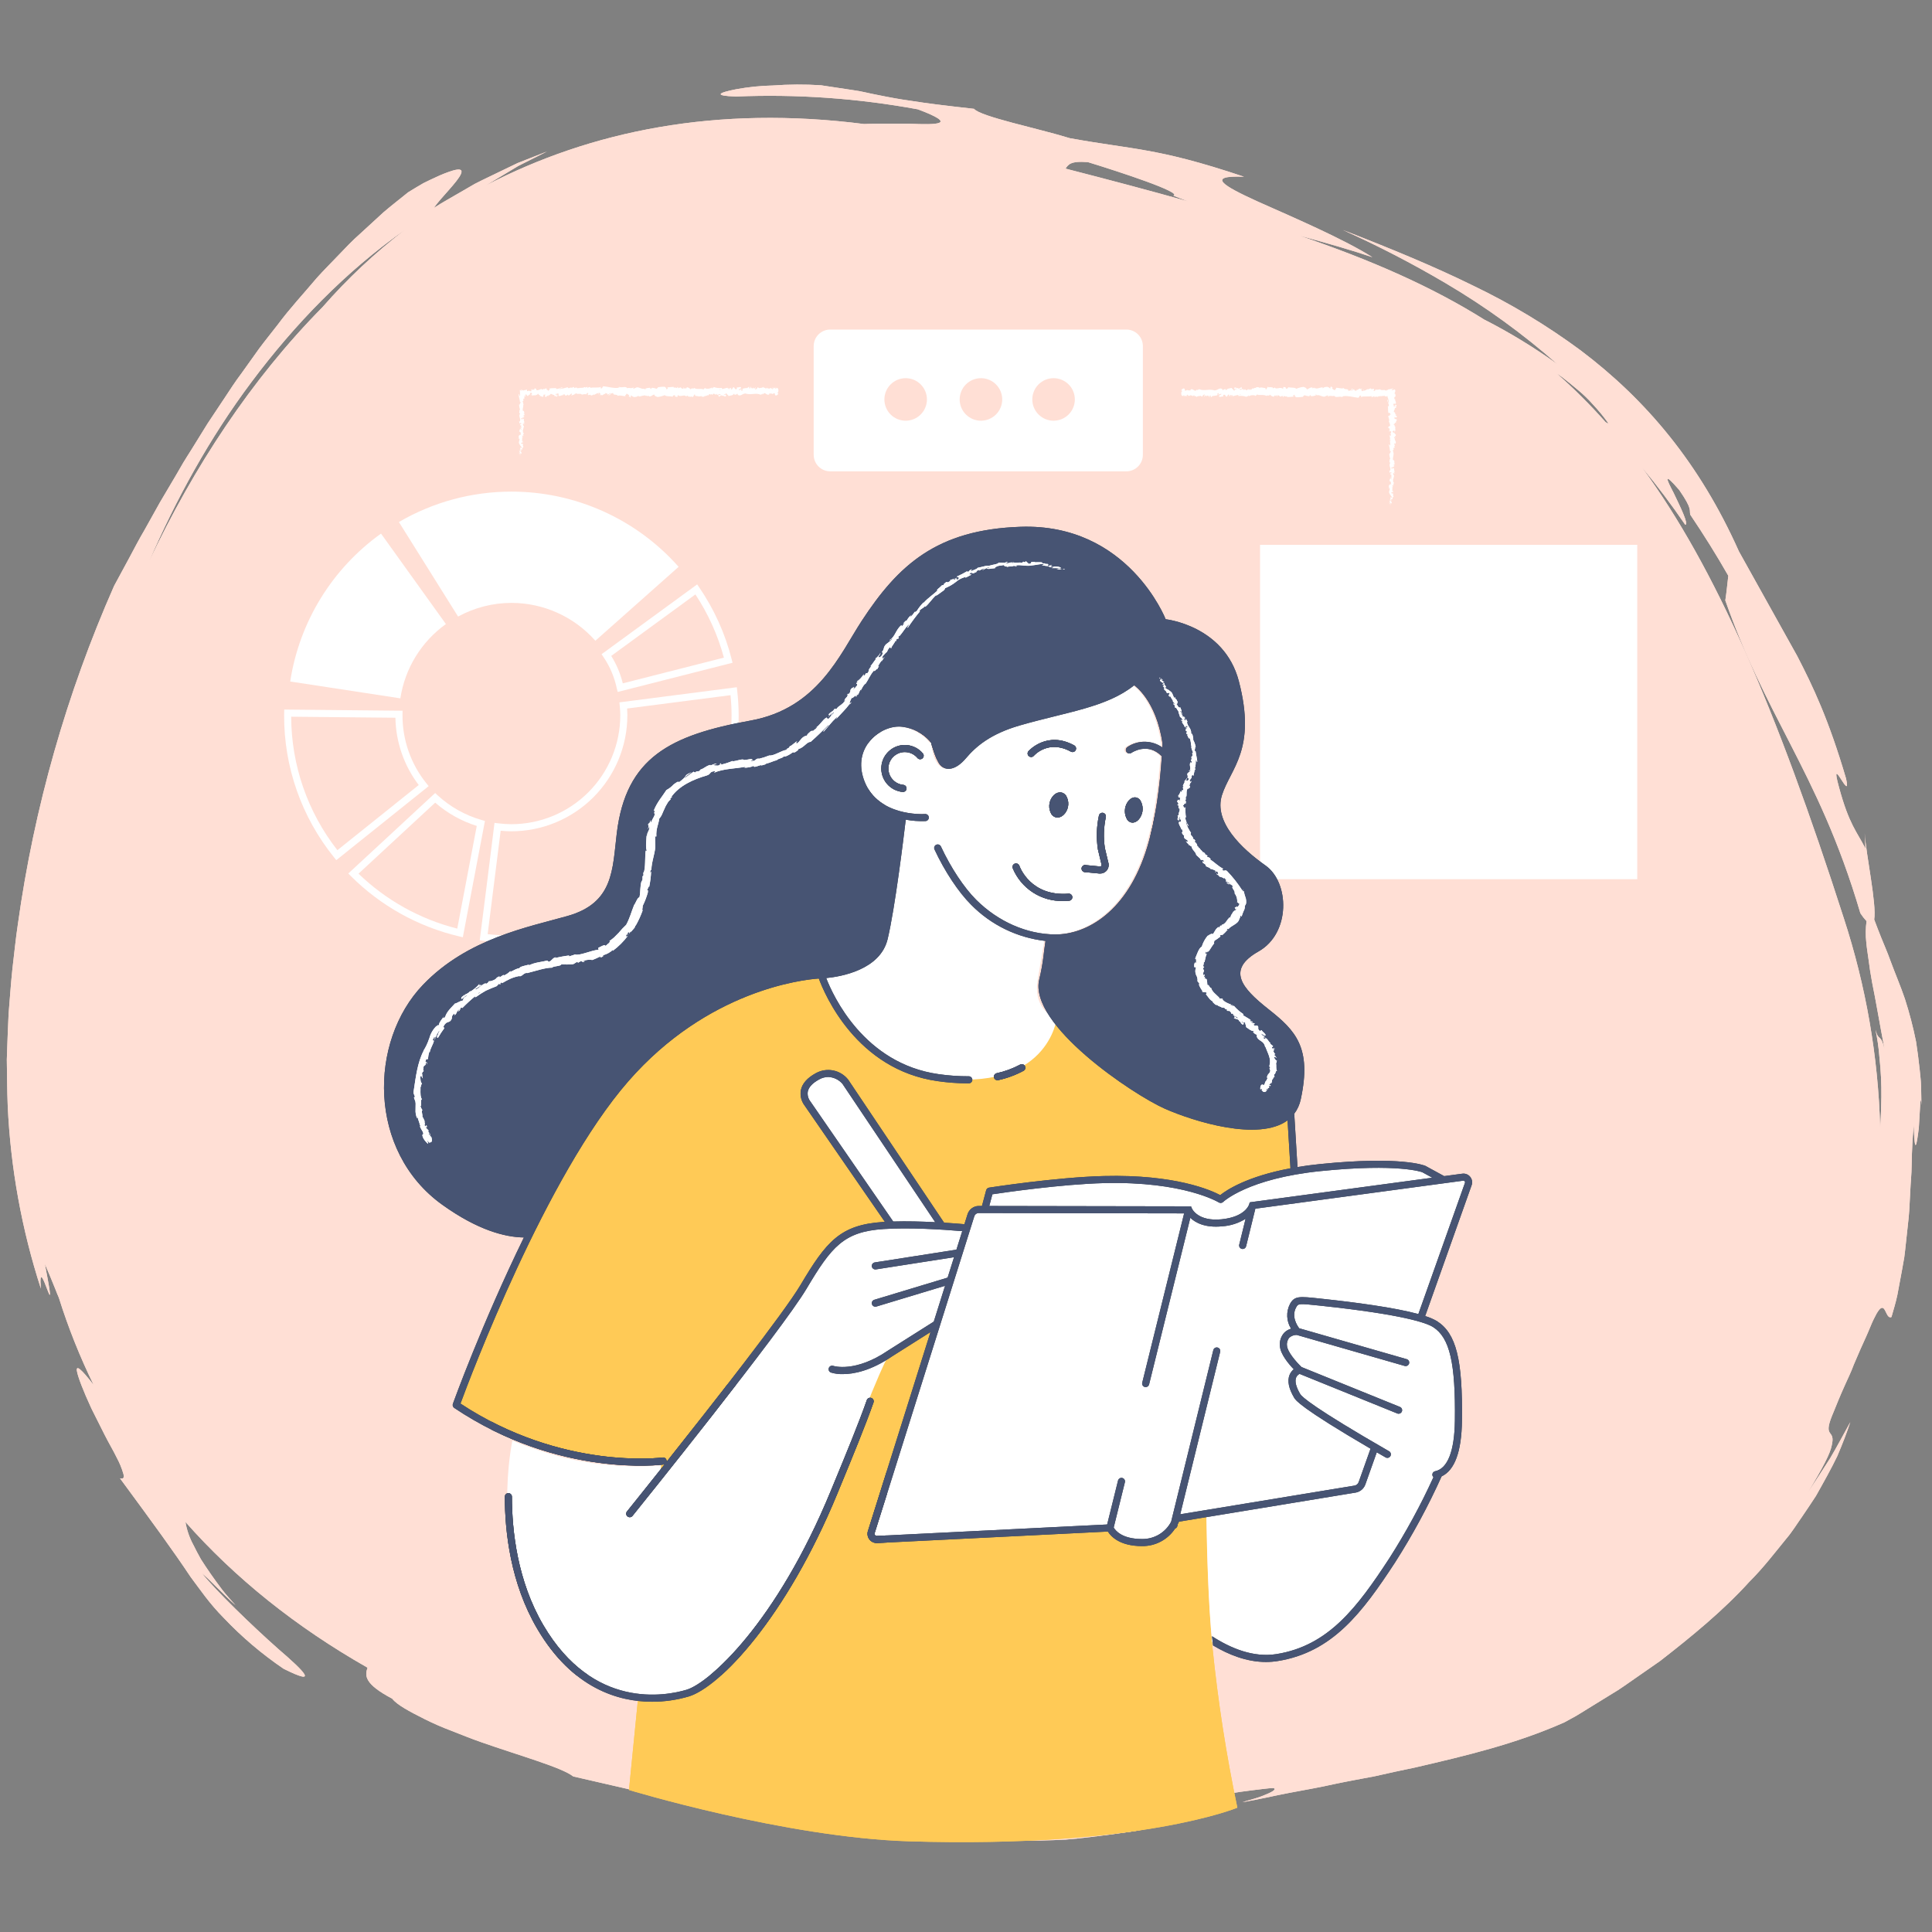<svg xmlns="http://www.w3.org/2000/svg" xmlns:xlink="http://www.w3.org/1999/xlink" width="666" height="666" viewBox="0 0 666 666"><rect x="0" y="0" width="666" height="666" fill="#808080" stroke="none"/><defs><clipPath id="a"><path d="M644.168-338.044a72.973,72.973,0,0,1,1.369,9.594,116.106,116.106,0,0,1,.665,13.645c-.09,3.887-.179,7.458-.42,10.519a255.138,255.138,0,0,0-12.5-72.081c-23.257-72.337-44.246-120.925-69.635-155.554,5.28,6.337,10.259,12.962,14.93,19.8,1.37,0-1.791-6.352-4.021-11.03-2.4-4.563-3.763-7.536,1.959-.937,4.722,6.835,3.356,6.857,3.831,8.548,4.613,6.846,9.005,13.852,13.087,21.014-.336,2.857-.594,5.647-1.031,8.489,6.739,19.282,14.2,33.534,22.346,49.385,8.1,15.825,16.8,33.209,24.211,58.457a19.216,19.216,0,0,0,2.13,2.731,28.874,28.874,0,0,0-.089,7.315c.139,1.732.467,3.7.788,6.009.283,2.322.686,4.948,1.237,7.932,1.233,5.939,2.458,13.43,4.259,22.827-1.414-5.641-1.983-2.332-3.118-6.669m-406,261.769c-4.9-1.64-6.46-2.72-6.387-3.5q11.7,2.31,23.968,4.1c-7.484-.39-13.882-.716-17.581-.592M84.35-561.322c14.791-19.778,32.421-38.086,53-52.537A196.816,196.816,0,0,0,108.8-587.09c-24.577,24.867-44.373,55.117-59.761,87.635,9.265-21.352,20.769-42.466,35.311-61.867m288.338-75.786c10.981,3.359,32.9,10.565,29.427,11.556,1.7.711,3.48,1.348,5.233,2.013-13.2-3.724-27.28-7.451-42.4-11.341.986-1.323,1.523-2.714,7.74-2.228m163.451,74.118c1.778,1.38,3.584,2.82,5.4,4.365a47.451,47.451,0,0,1,5.318,5.151,60.513,60.513,0,0,1,5.1,6.205c.224.407-.205.19-.862-.247a190.994,190.994,0,0,0-16.887-16.819c.643.441,1.287.876,1.925,1.344M659.886-318.485c-.042-2.036-.315-3.928-.477-5.736-.383-3.608-.8-6.81-1.259-9.718a134.726,134.726,0,0,0-3.848-14.753c-1.472-4.356-3.256-8.44-5.043-13.279-.85-2.431-1.983-4.972-3.124-7.82q-1.162-2.889-2.411-6.231c.892-5.257-2.831-22.419-3.28-29.764l.29,5.315c-3-5.879-5.655-8.231-9.132-21.1-3.574-12.926,4.4,6.1,2.43-3.01-6.01-20.453-11.437-31.82-16.823-42.238-5.753-10.323-11.134-19.979-20.122-36.11-13.562-30.4-32.03-52.278-54.522-69.259a227.888,227.888,0,0,0-37.085-22.338c-13.522-6.663-28.292-12.738-44.929-19.2a359.475,359.475,0,0,1,35.4,18.319,251.734,251.734,0,0,1,38.63,28A193.933,193.933,0,0,0,509.5-582.736l.079.077c-18.386-11.56-39.371-20.732-64.042-29.132,9.882,2.682,18.735,5.238,25.193,7.455-10.038-6.378-27.687-13.9-39.584-19.222-11.874-5.4-17.947-9.034-4.643-8.518-15.769-5.287-25.176-7.5-33.424-8.985-8.255-1.508-15.364-2.258-26.594-4.292-11.009-3.4-30.879-7.436-33.056-10.127-10.928-1.229-15.86-1.836-22.209-2.833-3.19-.437-6.7-1.065-11.465-2.041-2.392-.428-5.052-1.2-8.223-1.608l-10.915-1.646a120.505,120.505,0,0,0-16.521.079,79.152,79.152,0,0,0-12.647,1.289c-6.372,1.233-7.837,2.264-.126,2.513a281.477,281.477,0,0,1,62.736,4.416c14.091,5.285,6.677,5.381-2.982,4.959-5.588.041-11.9-.1-15.569.106-50.684-6.469-93.965,2.239-130.4,21.18.607-.36,1.216-.718,1.819-1.091l9.437-5.67,9.865-4.961-10.174,4.009-9.85,4.748c-1.632.812-3.3,1.559-4.9,2.422l-4.73,2.741c-3.129,1.864-6.362,3.572-9.407,5.57,2.417-3.512,8.189-8.959,9.365-11.714.592-1.355.038-1.987-2.688-1.225a43.862,43.862,0,0,0-5.848,2.281c-1.287.584-2.745,1.276-4.383,2.088-1.582.9-3.318,1.958-5.254,3.146-2.867,2.328-5.774,4.558-8.536,6.925l-8,7.347c-2.707,2.367-5.165,4.978-7.625,7.553-2.447,2.59-4.981,5.067-7.329,7.7-4.547,5.409-9.341,10.521-13.5,16.146-2.126,2.767-4.341,5.457-6.413,8.252L80.885-564.3c-2.093,2.78-3.991,5.694-5.9,8.61l-5.795,8.714q-2.757,4.453-5.533,8.936c-.926,1.495-1.9,2.963-2.8,4.478l-2.66,4.584-5.435,9.191q-2.613,4.685-5.256,9.42c-1.84,3.125-3.533,6.344-5.25,9.586l-5.28,9.764A438.877,438.877,0,0,0,3.811-374.412c-.773,5.1-1.252,10.252-1.879,15.394-.552,5.151-.88,10.344-1.318,15.533C.34-338.259.2-332.989,0-327.728c.09,5.278.1,10.567.309,15.861A240.16,240.16,0,0,0,11.74-248.788c-1.244-14.568,6.481,17.72,1.365-8.508,1.3,3.01,2.509,5.868,3.674,8.812.356.956.758,1.913,1.173,2.876A215.12,215.12,0,0,0,29.922-215.6c-4.426-5.692-5.972-6.793-5.782-4.942.247,1.945,2.3,7.215,5.035,13.105,1.457,2.9,3.009,5.992,4.489,8.942s3.11,5.643,4.255,8.026a28.119,28.119,0,0,1,2.285,5.6c.313,1.244.006,1.836-1.193,1.478,12.291,16.707,18.3,24.933,24.379,34.037,3.258,4.324,6.4,9.057,11.373,14.07a125.671,125.671,0,0,0,20.65,17.544c12.314,6.139,7.32,1.029-1.846-6.838-9.1-8.069-21.541-20.115-26.384-26.177,3.214,2.743,7.218,7.159,11.663,11.115-1.584-1.781-3.173-3.5-4.588-5.325-1.393-1.845-2.715-3.668-3.947-5.434s-2.37-3.478-3.4-5.1c-.963-1.693-1.8-3.312-2.528-4.8a25.584,25.584,0,0,1-2.807-8.043c17.1,19.35,38.091,36.2,62.773,50.224-.99,2.825-1.069,5.621,8.517,10.7,1.565,2.062,5.836,4.362,11.292,7.1a96.749,96.749,0,0,0,9.1,3.956c3.278,1.272,6.672,2.676,10.135,3.879,13.852,4.859,27.906,8.742,31.859,11.856C218.483-75.373,239-70.2,256.955-67.116c17.922,3.046,33.152,4.314,45.015,1.144,5.721,1.259,11.469,2.7,17.251,3.815l17.43,3.314c1.765.128,3.493.264,5.19.339q2.548.034,5,.071c3.271.014,6.415-.018,9.454-.092s5.974-.188,8.821-.336c2.847-.211,5.606-.545,8.3-.85,5.384-.631,10.5-1.348,15.507-2.085,4.984-.965,9.878-1.911,14.84-2.869,8.642-3.421-21.883-1.306,1.486-7.044,4.287-.645,10.012-1.964,15.743-2.927,2.865-.49,5.731-.92,8.41-1.227,2.684-.292,5.141-.7,7.26-.765,1.246.488-.826,1.544-3.523,2.6-2.69,1.093-6.057,1.853-7.26,2.3,5.648-.941,11.009-2.245,16.242-3.234,5.227-1.01,10.308-1.84,15.185-2.963,4.892-1.035,9.686-1.889,14.363-2.786,4.632-1.065,9.184-2.043,13.684-2.969,17.835-4.134,34.792-8.158,51.559-15.586l4.04-2.218c1.348-.775,2.667-1.645,4.025-2.471l8.263-5.091c2.847-1.638,5.527-3.651,8.308-5.553q4.154-2.889,8.37-5.824c10.811-8.41,21.722-17.311,30.756-27.3,4.771-4.737,8.76-9.984,12.738-14.851,2.049-2.39,3.644-5.05,5.378-7.487,1.682-2.479,3.32-4.886,4.843-7.245,2.762-4.912,5.316-9.481,7.361-13.731,1.857-4.356,3.374-8.3,4.485-11.718-2.317,4.152-4.515,8.363-6.939,12.434-2.583,3.983-5.12,7.984-7.746,11.918,5.367-8.876,7.765-13.543,8.3-16.368.65-2.761-.009-3.4-.547-4.152s-.952-1.608.141-4.731c.552-1.559,1.519-3.664,2.726-6.757.635-1.532,1.393-3.283,2.294-5.289.871-2.017,2.03-4.232,2.984-6.887,1.646-3.885,3.039-7.04,4.223-9.59,1.157-2.554,1.885-4.569,2.624-6.043,1.412-2.967,2.294-3.941,2.931-3.945,1.276-.019,1.557,3.9,3.2,3.182.662-2.345,1.455-4.863,2.03-7.575.509-2.725,1.042-5.589,1.593-8.533q.393-2.211.794-4.475c.219-1.512.351-3.052.53-4.59.334-3.076.669-6.177,1-9.245.3-3.068.341-6.124.543-9.074.124-2.954.447-5.815.464-8.533.068-5.438.362-10.3.735-14.134.32,11.025,1.016,6.782,1.744.98.392-5.775.579-13.092.9-7.862-.04-2.281-.077-4.429-.113-6.463" transform="translate(0.001 663.868)" fill="none" clip-rule="evenodd"/></clipPath><clipPath id="b"><path d="M0-57.988H660.772V-664H0Z" transform="translate(0 664)" fill="none"/></clipPath><clipPath id="c"><rect width="822.315" height="821.402" fill="none"/></clipPath><clipPath id="e"><path d="M-14.486-777H660.889A73.014,73.014,0,0,1,733.9-703.987V-28.611A73.014,73.014,0,0,1,660.889,44.4H-14.486A73.014,73.014,0,0,1-87.5-28.611V-703.987A73.014,73.014,0,0,1-14.486-777Z" transform="translate(87.5 777)" fill="none" clip-rule="evenodd"/></clipPath><clipPath id="g"><path d="M256.987-471.6a75.259,75.259,0,0,1,9.829,21.789l-34.862,8.863a32.131,32.131,0,0,0-3.985-9.458ZM229.9-439.164l.3,1.182,39.592-10.065-.3-1.182a77.773,77.773,0,0,0-11.188-24.79l-.709-1.04-32.954,24.066.666.976a30.59,30.59,0,0,1,4.592,10.853Z" transform="translate(-224.638 475.059)" fill="none" clip-rule="evenodd"/></clipPath><clipPath id="i"><path d="M160.71-463.064l-22.371-31.183a77.065,77.065,0,0,0-31.3,50.985l37.972,5.807a38.686,38.686,0,0,1,15.7-25.61" transform="translate(-107.036 494.247)" fill="none" clip-rule="evenodd"/></clipPath><clipPath id="k"><path d="M123.1-379.305a75,75,0,0,1-15.926-46.013l35.929.351a39.462,39.462,0,0,0,8.04,23.2Zm30.7-23.033a37.152,37.152,0,0,1-8.255-23.565l.025-1.48-40.8-.4-.03,1.987a77.483,77.483,0,0,0,17.217,48.974l.763.95,31.844-25.515Z" transform="translate(-104.738 427.782)" fill="none" clip-rule="evenodd"/></clipPath><clipPath id="m"><path d="M166.539-349.514A75.717,75.717,0,0,1,132.5-368.457l26.433-24.484a40.21,40.21,0,0,0,14.329,8.03ZM175-386.94a37.7,37.7,0,0,1-15.251-8.548l-.829-.765-29.945,27.74.9.9a78.175,78.175,0,0,0,37.345,20.781l1.238.292,7.62-40.091Z" transform="translate(-128.977 396.253)" fill="none" clip-rule="evenodd"/></clipPath><clipPath id="o"><path d="M186.865-471.739a38.626,38.626,0,0,1,28.952,13.049l28.7-25.487A76.925,76.925,0,0,0,186.865-510.1a76.726,76.726,0,0,0-38.772,10.485l20.4,32.584a38.389,38.389,0,0,1,18.376-4.712" transform="translate(-148.094 510.095)" fill="none" clip-rule="evenodd"/></clipPath><clipPath id="q"><path d="M189.531-350.641a76.061,76.061,0,0,1-8.178-.458c1.165-9.087,2.854-22.573,4.483-35.654,1.331.132,2.528.2,3.695.2a40.023,40.023,0,0,0,39.98-39.976c0-.729-.03-1.483-.094-2.35l35.657-4.6c.243,2.507.36,4.793.36,6.951a75.983,75.983,0,0,1-75.9,75.892Zm77.708-85.58L226.776-431l.113,1.176c.126,1.318.183,2.333.183,3.293A37.579,37.579,0,0,1,189.531-389a37.222,37.222,0,0,1-4.607-.311l-1.21-.149-.151,1.208c-1.748,14.048-3.585,28.731-4.788,38.063l-.156,1.216,1.218.151a79.206,79.206,0,0,0,9.7.618,78.425,78.425,0,0,0,78.343-78.331,77.62,77.62,0,0,0-.5-8.454Z" transform="translate(-178.618 436.221)" fill="none" clip-rule="evenodd"/></clipPath><clipPath id="s"><path d="M264.32-546.578l.015-.041a.591.591,0,0,1-.053.171c-.134.049-.177-.019-.2-.09a1.441,1.441,0,0,0,.234-.04m-.982-2.25v-.008c.087-.009.162-.015.209-.019-.043,0-.1.011-.209.026m-.566.251c.045-.077-.155-.147-.281-.245a2.8,2.8,0,0,0,.368.011c.03.119,0,.241-.087.234m19.585-.777-.458.347-.149-.275.386-.017c-.219-.26-.358-.03-.513.128a.47.47,0,0,0-.194-.305l-.451.543c-.055-.222.2-.441-.1-.564-.211.253.2.5-.147.664-.221-.256-.157-.467-.415-.247a.252.252,0,0,1,.121-.3c-.228.175-.607.074-.726.375-.228-.318-.775.083-.752-.454a1.181,1.181,0,0,1-.616.445c.386-.645-.788-.038-.686-.729-.285.579-1.031.258-1.534.579.026-.045.083-.14.128-.109-.285-.047-.368-.222-.55-.332-.036.479-.479.588-.718.882-.347-.462.213-.56.1-1,.019.388-.605.386-.486.711-.266-.287-.228-.14-.366-.535-.047.6-.249.1-.469.468-.386-.294-.1-.56-.524-.377-.2-.183.175-.4.175-.4-.432-.01-.2.441-.294.7-.515.128-.238-.33-.413-.562-.322.121-.569.533-.807.516-.019-.075-.066-.1-.011-.2-.339.358-1.009.019-1.4.469a.3.3,0,0,1-.053-.113,1.829,1.829,0,0,1,.062.62c-.194.006-.36.283-.432-.011.117.009.128-.109.183-.2l-.2.128c-.183-.424.277-.147.277-.46-.4.138-.856.488-1.159.368-.064-.413.707-.14.3-.507l.469.158c-.358-.654.285.045-.045-.654-.617-.119-.69.211-1.3.09-.138.23.047.341-.092.571-.873.413-.688-1.042-1.331-.49-.166.275-.23.8-.688.522l.156-.467c-.6-.047-.341.673-.967.358.111-.185.469-.155.379-.211-.405-.369-.286.266-.6.266l-.064-.415c-.635.066-1.335.366-2.04.441.04-.124.16-.254,0-.381a5.718,5.718,0,0,1-2.752-.3l-.328.358a.145.145,0,0,1-.058-.232c-.334-.136-.017.226-.177.368a.177.177,0,0,1-.13-.313,2.726,2.726,0,0,1-2.3.27l.121-.106c-.483-.145-.545.733-.993.4l.087-.062c-1.048-.156-2.207.172-3.009-.369-.151.516-1.037-.228-1.1.49-.6-.356-.428-.484-1.271-.724-.224-.034-.336.449-.613.524l-.008-.377-.379.394-.2-.449-.26.1a.3.3,0,0,1,.205.277.9.9,0,0,1-1-.454l-.965.319c.021-.153.183-.2.311-.3-.515.383-.094-.4-.566-.045.064.085-.034.224-.045.3a1.414,1.414,0,0,0-1.167-.134l.075-.258c-.714-.066-1.508.124-2.313.121a.336.336,0,0,1-.011.613l-.1-.4c-.151.245.247.149-.066.451-.3-.045-.2-.452-.028-.581l-.366.138c-.021-.119.064-.181.087-.334-.151.247-.63-.4-.846.03l-.019-.117c-.8,0-1.169.132-1.823.153-.013.343-.268.266-.464.545a5.729,5.729,0,0,0-1.593-.351c-.407.17-.119.29-.3.494-.03-.313-.609-.283-.309-.507a6.431,6.431,0,0,0-1.766.315c.1.13.2.185.147.292a.293.293,0,0,1-.341-.283l.043-.032c-.988.469-2.279-.91-3.063-.26l.043-.032-.816.341c-.373-.055.226-.236-.051-.43-.88.522-1.389-.075-2.113.271-.562-.92-1.989.066-2.747-.522l.043.217c-.194.213-.236-.124-.379-.173.021.168.211.194.09.313-1.657.26-3.418-.317-5.116-.513-.62-.06-.353,1.121-1.135.6l.221-.4c-1.252.483-2.562-.017-3.787.392.072-.092.074-.213.194-.211-.26-.292-.96-.015-.963.224-.19-.028-.045-.217-.162-.337-.26-.173-.652.373-.79.083-.024-.049.074-.1.121-.119-.17.141-.79-.036-.628.3-.46-.162-.88.151-1.248-.051-.239.379-.788-.181-.863.352.032-.55-.807-.443-1.1-.185.1-.168-.253-.172-.14-.4-.332.008-.635.111-.579.394-.611-.66-1.229.532-1.574-.315a19.19,19.19,0,0,1-2.788.626c.032-.55.982-.055.943-.631-.843.226-1.327.7-2.162.565-.217-.075.123-.239.2-.332-.843.226-1.629-.051-2.377.249,0-.051.083-.107.16-.149-.147.019-.343-.081-.328.17l.145-.068c.236.362-.586.758-.613.948.251-.714-.739-.179-.341-1.086a.339.339,0,0,0-.2.334c-.143-.049-.189-.147-.043-.337-.528.138-.339.4-.82.4,0-.122.1-.168.149-.311-.243.237-.486.473-.892.369.025-.072-.021-.168.1-.166-.694.038-1.184.63-1.945.4.224-.526-.26-.173-.3-.63l-.411.136.164.22c-.358-.006-.675.324-.984.175l.266-.187-.673.087.383.172c-.364.236.038.577-.439.451.1-.047-.36-.006-.547-.273v0c-.185.145-.343.3-.643.185-.1-.145.047-.5-.015-.6-.207.381-1.2.106-1.265.511a.55.55,0,0,0-.149-.383,2.133,2.133,0,0,0-.011.309c-.273-.1-.349-.147-.447-.337-.739-.057.652.577-.311.328.036-.025-.036-.07.049-.117a2.74,2.74,0,0,0-.358-.03,11.785,11.785,0,0,1,.075,1.949c-.458.105-.113-.7-.5-.586.085,1.449.55,2.022.441,2.846l.051-.141c.648.106-.319.569-.013.956-.049-.094-.36-.124-.288-.1a4.778,4.778,0,0,0,.364,1.862l-.168-.1a6.015,6.015,0,0,0-.16,1.148c.166.1.138.288.381.172-.946,1.029.507,1.962-.281,2.874,0-.109-.145-.26-.147-.173l.153.777c.283-.062.171-.1.39-.266a.642.642,0,0,1,.3.511c-.187-.351-.454,0-.611.153.087-.024.183.028.27.015-.5.405.567.068.23.622l-.149-.03c.075.207.271.4.23.622-.326.092-.153-.221-.42-.236.019.315.617.62.292.9-.09-.132-.092-.326-.183-.458-.383.309-.285.345-.347.575l.009-.023-.173.532.1-.134c.85.392.156.8.713,1.329-.528-.515-.305-.085-.675-.124-.1.136-.217.339-.32.283.3.249-.236.417.2.769-.119.017-.011.268-.309.213.092.324.207-.077.356-.051.405.5-.494,1.18.064,1.9.23.622.631.737.831,1.314-.19.2-.434-.158-.434-.158a.826.826,0,0,0-.008.846c-.1-.06-.192,0-.326.092.032.237.434.158.258.473a1.845,1.845,0,0,1-.477-.237c.109.279.332.556.439.846-.207.077-.315-.175-.451-.277.094.326.189.844.517.944l.117-.209c.015.119-.283.062-.341-.026-.258-.279.113-.4.232-.418l.077.207c.7-.213-.113-.829-.072-1.246l.507.173-.42-.426c.132-.09.415-.153.49.053.251-.3-.179-.264.1-.52.043-.028.068-.015.087.011l-.151-.292c.107.058.358-.047.287.13.292-.522-.381-.842,0-1.039l.03.043c-.172-.726-.371-.07-.809-.615l.918-.366-.371-.072c.011-.073.042-.222.19-.194-.256-.279-.162.047-.4-.115.339-.36-.158-.993.434-1.074-.283-.128-.217.345-.415-.039.637-.109-.109-.445.183-.773.33.1.156.413.45.083-.558-.2.121-.641.015-.918-.445-.013-.185-.6-.332-1.069.147.03.241-.877.4-1.308l.075.011c-.449-.083-.364-.53-.456-.856a.517.517,0,0,1,.494.247l0-.305a.493.493,0,0,1-.271-.366l.336.077c-.019-.407-.394-.82-.172-1.344-.311-.028-.869.417-1.076-.138.168-.021.456-.04.526.1-.023-.045-.14-.168-.068-.264l.285.22c.124-.237-.238-.124-.211-.315.239,0,.171-.141.362-.115.023.049-.1.168,0,.241a.831.831,0,0,1,.368-.562c-.138.019-.324,0-.356-.156-.017-.407.29-.139.415-.377-.168-.1.006-.358-.354-.366,0-.119.17-.141.268-.187-.16-.211-.045-.984-.43-.746l-.025.053-.015-.034c-.358-.69.2-1.434.049-2.119h.121c-.138-.409-.081-.91-.339-1.2a.32.32,0,0,1,.362-.234c-.091-.311-.226-.347-.026-.8.209.313.187-.109.153.32.105-.392.3-.554-.032-.8.309.119.388-.062.3-.181a.842.842,0,0,0-.221.072.547.547,0,0,1,.009-.343l.407.277c.194-.006.1-.115-.026-.362-.068-.2.1-.488.468.011,0-.285-.294-.2-.368-.532.322.055.616.639.616.639.371.224.447-.594.961-.439a.462.462,0,0,1,.273-.667c.383.053.469.607.228.722-.092.013-.136-.032-.132-.083-.124.055-.287.115-.134.273l.049-.145c.189.147.716.132.592.369.29-.138.124-.238-.09-.313.492.209.767.006,1.272.147-.081-.079-.155-.249-.074-.249.741.181.326-.273.828-.337.285.221-.1.528.4.343.309.149.066.383-.058.5.462-.279.862.183,1.124.234l-.241.117a.794.794,0,0,1,.384-.066l-.139-.29c.143.051.264.053.262.173.145-.19-.113-.483.177-.741.19.147.579-.158.645.226-.6-.13.066.385-.439.447a.463.463,0,0,1,.358.008c.021.043-.021.079-.059.1.571.343.262-.435.856-.426-.077.217.136.411.234.366-.239-.006-.115-.362.1-.528.379.168.413-.126.611-.106l-.226-.079c.077-.217.266-.189.532-.256.023.168-.239.115-.147.19.294-.381.666.394,1.075.138.19.145.019.407.185.505.46-.281.5.3.98.064-.138-.29-.164-.219.177-.5l-.794.205.509-.422c-.239-.006-.505.183-.648.132.241-.237.217-.164.1-.405.328.435.648-.255,1.027.039l-.011.72c.569.322,1.012-.369,1.751-.188l-.238-.124c.1-.286.456-.04.7-.156-.023.241.128.328.23.479-.013-.179.541.017.609-.466l.33.319c.6.13.682-.686,1.255-.605-.173.262.089.432-.3.62.192,0,.364.045.366-.121.113.151.532-.324.709-.1.081-.106.107-.358.322-.337a.188.188,0,0,1,0,.119c0-.119.337-.162.149-.428.59.75,1.649-.055,2.164.59a9.891,9.891,0,0,1,1.3-.175c-.025.072,0,.121-.074.094.524.224.322-.69.918-.441.305.39-.317.211-.126.358.083.792.718-.109,1.12.354l-.1.047c.307.27.748-.3,1.248-.243a.2.2,0,0,0,0,.119,2.743,2.743,0,0,1,1.472-.65c-.149.311-.219.164-.126.481.215-.045-.064-.507.368-.6.139.17.451.318.492.654l-.407.019c.209.435.528-.015.741.06l-.026.19c.622-.062.631-.541,1.3-.507l-.068-.143c.366-.475.307.266.671-.087l.111.483a6.441,6.441,0,0,1,1.278-.556,3.658,3.658,0,0,1-1.065.752c.239,0,.814-.036.939-.273-.1.045-.219.164-.315.09a1.371,1.371,0,0,1,1.159-.558c-.085.935,1.242.236,1.589.961.844-.345,1.674.147,2.658.092-.349-.726.286-.021.226-.767.23-.047.317-.036.337.013l.694.445c.164.217-.219.166-.2.332.5.058.209.317.541.515-.068-.268.175-.383.46-.281l-.4-.343c.7-.4.605.626,1.312.232l-.222.236c.362-.138,1.337,0,1.693-.6.062.087.147.29-.011.345.865.091,1.928-.637,2.6-.268l-.066.181c.162-.053.281-.341.485-.158-.011.075-.066.181.009.192.085-.062.43-.32.643-.213l-.183.206c.845.237,1.3-.5,2.006-.626,0,.537.664.713,1,.8l-.011.075a8.373,8.373,0,0,0,2.583-.654c.566.583,1.915.243,2.824.569-.138-.1.024-.418.185-.471.213.107.59-.373.556.119l-.075-.009c.16.484.6.354.941.368l.057-.645c.9.937,2.347-.343,2.835.5.215-.16.483-.158.7-.32l-.011.347a5.115,5.115,0,0,0,1.638.049l-.151.247c.417.021.526-1,.912-1.016l.115.515c.729-.008,1.465.445,2.185-.023-.011.075-.034.224-.151.245.343.013,1.325.349,1.2-.358.009.46.752.045,1.146-.158l-.062.339c.332-.433.341-.552.807-.673.109.045.1.271-.051.187.368.177.286-.322.729-.141l-.164.217c.375.026.345-.09.552-.345a.613.613,0,0,1,.771.394c.051-.187.256-.437.479-.349a.218.218,0,0,1-.092.224c.63.23.937-.4,1.37-.062a.292.292,0,0,0,.072.2,4.07,4.07,0,0,1-.865-.051c0,.313.405.37.083.8.324-.236.88-.75,1.274-.6a.4.4,0,0,1,.051.109l-.04.036a.272.272,0,0,0,.249-.051.876.876,0,0,0,.326.094c.047.26.464.14.664.153-.017-.343.249-.288,0-.571.032.024-.038.041-.171.055a.209.209,0,0,0-.087.036l.015-.03-.5.023c.16-.173.326-.32.549-.13.1-.221.217-.447.281-.554.277.479.809.739.882,1.033.615-.192,1.45-.128,1.836-.771.175-.083.2.185.268.285-.1.066-.223.055-.277.149.351-.166,1.037-.066,1.12-.515.441.2-.247.413.358.341l-.081.138c1.191.718,1.938-1.15,3.258-.226-.09-.057-.136-.083-.156-.158,1.508.407,3.1-.383,4.592.264.422.13.468-.156.726-.377l.092.37.439-.424c.626-.311,1.084.9,1.876.315l-.1-.249c.285.047.9-.145.854.14.028-.045.092-.258.2-.128l.009.192.7-.33c.541.139-.085.765.705.8.294-.075.837-.562.728-.692a.349.349,0,0,1-.313-.313l.27-.1c.049-.567.255-1.15-.405-1.546" transform="translate(-193.145 549.89)" fill="none" clip-rule="evenodd"/></clipPath><clipPath id="u"><path d="M463.79-547.021c-.03-.119,0-.239.089-.236-.047.079.155.149.283.249a2.819,2.819,0,0,0-.371-.013Zm-.485.025-.211.021.211-.026Zm-.993-2.258-.015.043a.632.632,0,0,1,.053-.171c.136-.049.181.017.2.089a1.756,1.756,0,0,0-.237.039Zm10.645,2.729c.153-.516,1.05.23,1.118-.49.605.356.434.484,1.286.726.228.032.339-.451.62-.524l.008.375.383-.394.2.449.264-.1a.294.294,0,0,1-.207-.277.914.914,0,0,1,1.016.454l.976-.317c-.023.151-.185.2-.315.3.522-.384.094.4.571.043-.062-.085.036-.224.047-.3a1.444,1.444,0,0,0,1.18.134l-.077.258c.726.066,1.527-.124,2.339-.119a.335.335,0,0,1,.013-.613l.1.4c.155-.247-.249-.151.068-.452.3.047.2.452.028.581l.37-.138c.023.121-.064.181-.087.334.151-.247.637.4.856-.03l.021.119c.813,0,1.18-.134,1.842-.155.013-.341.271-.266.469-.543a5.8,5.8,0,0,0,1.612.349c.413-.17.121-.29.305-.494.03.313.616.283.313.507a6.576,6.576,0,0,0,1.787-.315c-.1-.128-.205-.185-.149-.29a.292.292,0,0,1,.345.281l-.043.032c1-.467,2.306.91,3.1.26l-.043.032.824-.339c.379.055-.228.234.053.428.89-.52,1.406.075,2.138-.271.567.922,2.011-.066,2.777.524l-.043-.217c.2-.215.239.123.385.173-.021-.17-.215-.2-.092-.313,1.676-.262,3.459.317,5.177.513.628.058.356-1.123,1.148-.605l-.224.4c1.267-.484,2.592.017,3.834-.394-.075.092-.077.215-.2.213.262.292.969.013.973-.224.194.026.045.215.164.337.264.171.66-.375.8-.083.023.047-.074.094-.123.117.172-.141.8.036.634-.3.467.162.892-.149,1.263.049.243-.377.8.183.875-.351-.017.275.188.386.432.4.288.011.187-.081.328-.211-.066.166.017.173-.091.4.036-.008.149-.109.324-.394-.094.262-.06.234.079.155.119-.055.353-.03-.16.307.3-.245.5,1.057.628,1.9-.55-.032-.055-.991-.633-.954.226.852.7,1.344.567,2.188-.075.219-.239-.124-.334-.2.228.85-.049,1.645.251,2.4-.053,0-.107-.085-.149-.162.017.151-.081.349.168.33l-.068-.145c.364-.237.76.594.95.62-.716-.253-.179.748-1.086.345a.334.334,0,0,0,.334.2c-.049.145-.147.192-.337.043.136.535.4.345.4.829-.123,0-.17-.1-.311-.149a.912.912,0,0,1,.369.9c-.073-.024-.168.023-.166-.1.036.7.628,1.2.4,1.97-.524-.228-.172.262-.628.3l.136.415.221-.168c-.008.364.324.686.175,1l-.188-.269.087.682.173-.386c.236.367.577-.04.449.443-.045-.1-.006.364-.273.554l0,0c.145.179.3.366.185.633-.145.07-.5-.057-.6-.011.379.179.106.85.511,1.076a.551.551,0,0,0-.383-.055l.309.149c-.1.168-.147.192-.337.166-.057.505.577-.162.328.439-.025-.047-.072-.025-.119-.123-.13.6.2,1.165.045,1.721-.458.162-.113-.484-.5-.3a11.025,11.025,0,0,1,.441,2.43l.051-.145c.646.107-.319.577-.015.967-.047-.1-.358-.124-.286-.1a4.889,4.889,0,0,0,.364,1.885l-.168-.1a6.168,6.168,0,0,0-.16,1.161c.166.1.138.292.381.175-.948,1.039.507,1.983-.283,2.9,0-.109-.145-.262-.145-.175l.153.786c.283-.062.172-.1.39-.268a.652.652,0,0,1,.3.516c-.188-.354-.454,0-.611.155.087-.025.183.028.27.015-.5.409.567.068.228.63l-.147-.03c.075.209.271.4.228.63-.324.092-.151-.224-.418-.237.019.317.616.626.292.914-.09-.136-.092-.33-.183-.464-.383.313-.285.349-.347.581l.009-.023-.173.539.1-.138c.85.4.156.81.713,1.346-.528-.52-.305-.087-.675-.126-.1.136-.219.345-.32.285.3.254-.236.424.2.78-.119.017-.011.271-.309.213.092.33.205-.077.356-.049.405.507-.494,1.193.064,1.921.228.629.631.746.829,1.331-.189.2-.432-.16-.432-.16a.839.839,0,0,0-.008.856c-.1-.06-.192,0-.326.092.032.241.434.162.258.479a1.752,1.752,0,0,1-.477-.241c.109.285.33.564.439.858-.207.077-.315-.177-.451-.281.094.33.187.854.517.956l.117-.211c.015.121-.283.062-.341-.026-.258-.283.113-.407.232-.424l.077.209c.7-.215-.113-.839-.072-1.259l.507.175-.42-.432c.13-.092.415-.155.49.053.251-.3-.179-.266.1-.526.045-.028.07-.015.089.011l-.151-.294c.108.056.358-.049.287.132.292-.53-.381-.854,0-1.052l.03.043c-.172-.733-.373-.07-.809-.62l.918-.371-.371-.072c.011-.076.041-.226.188-.2-.254-.283-.162.049-.4-.115.339-.366-.158-1,.434-1.086-.283-.132-.217.347-.415-.042.637-.111-.109-.451.183-.782.33.1.156.417.449.085-.556-.2.122-.648.017-.929-.445-.013-.185-.611-.332-1.082.147.03.241-.886.4-1.323l.075.011c-.449-.085-.364-.535-.456-.865a.515.515,0,0,1,.494.251l0-.309a.5.5,0,0,1-.271-.369l.336.077c-.019-.411-.394-.829-.172-1.359-.311-.03-.869.42-1.076-.139.168-.021.456-.041.526.106-.023-.047-.14-.172-.068-.268l.285.224c.124-.241-.237-.126-.213-.32.241,0,.173-.141.364-.115.023.049-.1.17-.006.243a.843.843,0,0,1,.369-.567c-.138.019-.324,0-.356-.16-.017-.411.29-.141.413-.381-.166-.1.007-.362-.353-.369,0-.121.17-.143.268-.188-.16-.213-.047-1-.43-.756l-.025.055-.017-.036c-.356-.7.206-1.45.051-2.143h.121c-.138-.413-.081-.92-.339-1.216a.318.318,0,0,1,.362-.236c-.091-.317-.226-.352-.026-.809.209.318.185-.109.153.326.1-.411.3-.5-.032-.946.309.151.388-.309.3-.5l-.22.286a1.707,1.707,0,0,1,.009-.605l.405.1c.494-.841-.839-1.515-.013-2.156-.285-.221-.2.456-.532.258.055-.386.637-.79.637-.91.224-.53-.592-.5-.439-1.05a.461.461,0,0,1-.667-.275c.055-.388.609-.477.724-.232.013.092-.034.138-.083.134.053.124.115.288.271.136l-.143-.051c.147-.19.13-.724.369-.6-.138-.292-.239-.124-.313.092.209-.5.006-.777.147-1.287-.079.081-.251.156-.249.075.179-.748-.273-.33-.337-.837.22-.29.526.1.341-.409.149-.311.385-.066.5.058-.281-.466.183-.871.234-1.137l.117.245a.787.787,0,0,1-.066-.388l-.29.139c.051-.145.053-.266.172-.264-.188-.147-.481.115-.739-.181.145-.19-.158-.584.224-.65-.13.6.386-.068.449.445a.485.485,0,0,1,.006-.364c.043-.023.081.021.1.06.343-.579-.435-.266-.428-.865.219.075.413-.138.366-.238,0,.243-.362.117-.526-.105.168-.383-.126-.417-.107-.618l-.079.23c-.215-.077-.189-.27-.256-.537.17-.023.117.243.19.147-.379-.3.394-.671.138-1.086.147-.192.407-.019.507-.189-.281-.464.3-.5.064-.991-.29.141-.219.166-.5-.177l.206.8-.424-.515c0,.243.185.511.134.658-.238-.247-.166-.222-.407-.105.437-.332-.254-.658.042-1.04l.72.013c.32-.577-.369-1.023-.189-1.772l-.124.239c-.286-.126-.041-.4-.156-.763.241.021.328-.217.479-.42-.179.068.015-.935-.466-.794l.317-.69c.066-.543-.113-.682-.292-.745a2.4,2.4,0,0,1-1.1.309c.432-.262.149-.432.9-.62-.305,0-.56-.045-.671.121-.113-.151-.967.324-1.129.1-.155.105-.249.358-.528.337-.026-.047.017-.119.017-.119-.026.119-.456.162-.228.428-.628-.75-1.68.055-2.206-.59a10.043,10.043,0,0,1-1.318.175c.026-.072,0-.119.074-.094-.528-.224-.324.692-.928.441-.307-.388.321-.209.128-.358-.083-.792-.728.109-1.133-.354l.1-.045c-.311-.269-.758.3-1.265.243a.186.186,0,0,0,0-.121,2.766,2.766,0,0,1-1.489.65c.151-.309.221-.164.128-.479-.219.045.064.505-.373.594-.141-.17-.456-.319-.5-.654l.413-.019c-.211-.434-.533.015-.75-.06l.028-.19c-.631.062-.641.541-1.318.507l.07.143c-.37.475-.309-.266-.679.087l-.113-.481a6.742,6.742,0,0,1-1.293.556,3.659,3.659,0,0,1,1.076-.752c-.241,0-.822.036-.948.273.1-.047.221-.166.317-.09a1.385,1.385,0,0,1-1.171.556c.085-.933-1.259-.236-1.608-.959-.854.345-1.695-.149-2.688-.092.353.726-.292.021-.23.765-.232.047-.32.036-.341-.011l-.7-.447c-.168-.217.221-.164.2-.332-.507-.057-.211-.317-.549-.513.07.266-.175.381-.466.279l.407.345c-.709.4-.613-.626-1.327-.234l.226-.234c-.368.138-1.354-.006-1.712.594-.066-.087-.151-.29.009-.345-.877-.091-1.949.639-2.632.27l.066-.183c-.164.053-.283.343-.488.158.009-.073.066-.181-.009-.192-.087.062-.436.32-.652.213l.185-.2c-.854-.239-1.312.5-2.028.624,0-.537-.671-.711-1.007-.8l.011-.075a8.492,8.492,0,0,0-2.613.656c-.571-.582-1.938-.243-2.858-.571.141.1-.023.418-.187.473-.215-.109-.6.371-.562-.121l.077.009c-.164-.483-.607-.354-.954-.367l-.057.645c-.9-.939-2.373.343-2.867-.5-.219.162-.49.16-.707.32l.013-.345a5.228,5.228,0,0,0-1.657-.049l.153-.247c-.422-.023-.533,1-.924,1.014l-.117-.515c-.737.008-1.482-.445-2.209.023.011-.075.034-.224.153-.245-.347-.013-1.342-.349-1.216.358-.009-.46-.76-.045-1.159.158l.064-.339c-.337.435-.347.554-.816.673-.111-.043-.1-.271.049-.185-.369-.177-.286.322-.737.141l.168-.219c-.381-.024-.351.091-.56.345a.622.622,0,0,1-.78-.394c-.051.188-.26.437-.485.351a.216.216,0,0,1,.094-.224c-.637-.232-.948.394-1.387.062a.288.288,0,0,0-.074-.2,4.176,4.176,0,0,1,.877.051c0-.313-.409-.368-.083-.8-.33.237-.892.75-1.289.6a.453.453,0,0,1-.053-.109l.041-.036a.279.279,0,0,0-.253.051.932.932,0,0,0-.328-.094c-.049-.258-.469-.139-.673-.153.015.345-.251.288,0,.571-.032-.024.038-.04.173-.055a.243.243,0,0,0,.087-.036l-.013.03.507-.023c-.162.175-.33.32-.556.13-.106.22-.221.447-.285.554-.279-.479-.816-.737-.892-1.031-.622.192-1.467.126-1.857.769-.177.083-.2-.183-.27-.285.1-.064.222-.055.279-.147-.354.164-1.05.064-1.133.513-.447-.2.251-.413-.362-.339l.083-.138c-1.206-.718-1.96,1.148-3.3.226.092.055.138.081.158.158-1.525-.409-3.141.381-4.645-.266-.428-.128-.473.158-.735.377l-.092-.369-.447.426c-.632.311-1.1-.9-1.895-.317l.1.249c-.288-.047-.912.147-.863-.139-.03.045-.094.258-.207.13l-.009-.194-.705.332c-.549-.14.085-.765-.713-.8-.3.073-.846.562-.735.69a.354.354,0,0,1,.315.313l-.272.1c-.049.569-.258,1.15.409,1.547l.464-.349.151.275-.392.019c.222.258.364.028.52-.128a.466.466,0,0,0,.194.3l.456-.543c.056.222-.2.441.1.564.215-.253-.2-.5.149-.664.222.258.158.467.418.249a.253.253,0,0,1-.122.3c.232-.175.616-.075.735-.377.232.319.784-.081.762.456a1.178,1.178,0,0,1,.622-.445c-.39.643.8.038.7.728.288-.579,1.042-.258,1.553-.579-.028.045-.085.139-.13.111.288.047.371.221.556.33.036-.477.485-.586.726-.88.353.46-.213.56-.1,1-.017-.386.613-.386.494-.709.27.285.232.139.37.533.049-.6.253-.1.475-.467.39.294.1.56.53.379.2.183-.177.394-.177.394.436.009.206-.441.3-.7.52-.128.241.332.418.562.324-.119.575-.532.816-.515.019.073.066.1.009.194.345-.358,1.022-.019,1.423-.467a.3.3,0,0,1,.051.111,1.766,1.766,0,0,1-.06-.618c.194-.008.362-.285.435.009-.119-.008-.13.111-.185.2l.205-.13c.183.424-.281.147-.281.46.4-.138.865-.486,1.172-.367.062.415-.716.139-.307.507l-.475-.156c.362.652-.288-.047.045.652.624.121.7-.211,1.32-.09.139-.23-.047-.341.094-.571.884-.413.7,1.042,1.346.49.168-.275.232-.8.7-.522l-.156.467c.6.047.343-.673.976-.358-.113.185-.475.156-.385.211.411.37.29-.266.605-.266l.066.415c.643-.064,1.352-.364,2.062-.439-.04.122-.16.253.006.379a5.821,5.821,0,0,1,2.782.3l.332-.358a.142.142,0,0,1,.06.23c.336.136.017-.226.179-.368a.177.177,0,0,1,.132.313,2.785,2.785,0,0,1,2.324-.269l-.123.106c.488.145.552-.733,1-.4l-.087.064c1.061.154,2.234-.173,3.043.367Z" transform="translate(-443.587 549.888)" fill="none" clip-rule="evenodd"/></clipPath><clipPath id="w"><path d="M475.792-377.174H600.941V-487.565H475.792Zm-2.439,2.439H603.38V-490H473.353Z" transform="translate(-473.353 490.004)" fill="none" clip-rule="evenodd"/></clipPath><clipPath id="y"><path d="M498.079-395.9h14.044v-62.4H498.079Z" transform="translate(-498.079 458.307)" fill="none"/></clipPath><clipPath id="z"><path d="M525.953-394.351H540v-46.205H525.953Z" transform="translate(-525.953 440.556)" fill="none"/></clipPath><clipPath id="aa"><path d="M552.787-395.188h14.044v-54.953H552.787Z" transform="translate(-552.787 450.141)" fill="none"/></clipPath><clipPath id="ab"><path d="M579.62-393.04h14.044v-32.51H579.62Z" transform="translate(-579.62 425.55)" fill="none"/></clipPath><clipPath id="ac"><path d="M387.452-539.889a7.334,7.334,0,0,1-7.333-7.332,7.334,7.334,0,0,1,7.333-7.332,7.334,7.334,0,0,1,7.333,7.332,7.334,7.334,0,0,1-7.333,7.332m-25.037,0a7.334,7.334,0,0,1-7.333-7.332,7.334,7.334,0,0,1,7.333-7.332,7.332,7.332,0,0,1,7.333,7.332,7.332,7.332,0,0,1-7.333,7.332m-25.953,0a7.332,7.332,0,0,1-7.331-7.332,7.332,7.332,0,0,1,7.331-7.332,7.332,7.332,0,0,1,7.333,7.332,7.332,7.332,0,0,1-7.333,7.332m76.073-31.426H310.459a5.7,5.7,0,0,0-5.7,5.7v37.479a5.7,5.7,0,0,0,5.7,5.7H412.535a5.7,5.7,0,0,0,5.7-5.7v-37.479a5.7,5.7,0,0,0-5.7-5.7" transform="translate(-304.76 571.315)" fill="none" clip-rule="evenodd"/></clipPath><clipPath id="ae"><path d="M169-178.757s27.774-77.234,58.525-112.384S295.058-327,295.058-327l81.793,15.163s18.326,19.787,35.685,28.2,21.351,7.2,29.286,7.2a57.926,57.926,0,0,0,15.343-2.333l2.977,49.012L428.4-194.1s-1.487,65.847,1.984,98.522a529.589,529.589,0,0,0,8.56,55.145S405.314-26.4,325.832-28.842c-42.637-1.308-96.6-17.7-96.6-17.7l11.189-112.909S205.208-154.5,169-178.757" transform="translate(-169 327)" fill="none" clip-rule="evenodd"/></clipPath><clipPath id="ag"><rect width="815.014" height="810.45" fill="none"/></clipPath><clipPath id="ah"><path d="M169-28.645H461.054V-328H169Z" transform="translate(-169 328)" fill="none"/></clipPath><clipPath id="ai"><path d="M-6.987-769.074H661.087A73.013,73.013,0,0,1,734.1-696.06V-32.55a73.014,73.014,0,0,1-73.014,73.014H-6.987A73.014,73.014,0,0,1-80-32.55V-696.06A73.013,73.013,0,0,1-6.987-769.074Z" transform="translate(80.001 769.074)" fill="none" clip-rule="evenodd"/></clipPath><clipPath id="ak"><path d="M335.079-392.107s-3.5,30.315-6.375,42.311S307-337.19,307-337.19s9.635,31.12,40.326,35.433c38.334,5.389,41.4-20.268,41.4-20.268s-8.413-2.657-6.524-13.614c1.026-5.947,2-11.655,2.676-15.64.947.083,1.894.164,2.839.168,10.82.057,24.963-7.807,31.718-30.076,2.968-9.782,4.389-21.417,5.051-31.357-.021-.019-.045-.025-.064-.045-4.811-4.864-10.2-1.266-10.426-1.108a1.226,1.226,0,0,1-1.7-.313,1.216,1.216,0,0,1,.3-1.692,10.544,10.544,0,0,1,12.063.13c.023-.435.045-.869.066-1.295C422.6-431.939,414.957-437,414.957-437c-9.534,7.622-23.145,9.154-39.321,13.793-10.209,2.928-15.254,7.251-18.75,11.378s-6.91,4.492-8.875,2.289c-1.56-1.749-2.009-4.078-2.488-6.853-.053-.377-.1-.708-.13-1l-.507.219-.585-.733a15.141,15.141,0,0,0-9.083-4.756c-4.006-.612-8.84,1.53-11.727,5.188-3.023,3.835-3.553,8.745-1.49,13.829,4.9,12.09,20.633,11.048,20.787,11.025A1.211,1.211,0,0,1,344.1-391.5c0,.047-.03.081-.032.126Z" transform="translate(-307 437)" fill="none" clip-rule="evenodd"/></clipPath><clipPath id="am"><path d="M518.212-254.214l-6.567.884-6.739-3.677s-7.756-3.364-35.727-.535c-26.021,2.633-34.42,10.991-34.42,10.991s-11.918-7.555-40.244-6.847c-16.624.415-39.489,3.99-39.489,3.99l-1.692,6.334-2.012,0a2.858,2.858,0,0,0-2.735,2l-1.373,4.361c-2.331-.211-5.292-.449-8.57-.646l-33.362-49.718s-3.944-4.992-9.615-1.92c-7.7,4.163-3.527,9.287-3.527,9.287l29.01,42.007c-.926.034-1.839.079-2.727.136-14.25.918-18.846,6.43-27.579,21.126s-49.182,66.135-49.182,66.135l.34-4.907a107.921,107.921,0,0,1-33.709-2.733,136.451,136.451,0,0,1-17.511-5.774S182.99-128.116,200-99.181s41.664,25.568,50.857,22.813,34.014-24.341,50.561-69.35,19.3-47.764,19.3-47.764L336.8-203.644l-22.592,71.77a1.963,1.963,0,0,0,1.971,2.55l80.376-3.993s1.841,5.053,11.034,5.053,11.933-8.307,11.933-8.307l10.5-1.726c.234,15.644.792,31.81,1.973,43.957,6.424,4,14.233,7.011,22.235,5.725,18.708-3.006,28.793-16.831,39.7-33.489A231.282,231.282,0,0,0,510.079-152c3.595-1.427,6.556-6.344,6.714-18.222.277-20.847-1.948-29.463-8.069-33.355a20.862,20.862,0,0,0-4.985-2l16.456-46.3a1.783,1.783,0,0,0-1.984-2.346" transform="translate(-189 290)" fill="none" clip-rule="evenodd"/></clipPath><clipPath id="ao"><path d="M308.9-195.761a1.219,1.219,0,0,1,1.553-.75,1.219,1.219,0,0,1,.75,1.553c-2.713,7.775-7.541,19.48-11.067,28.028h0l-1.351,3.279C281.094-120.64,258.141-96.8,247.494-93.6a44.7,44.7,0,0,1-12.62,1.809c-11.476,0-27.429-4.459-39.59-25.169-9.211-15.685-11.155-33.41-11.165-45.518a1.22,1.22,0,0,1,1.219-1.221h0l.117.006a1.22,1.22,0,0,1,1.1,1.214c.009,11.806,1.9,29.072,10.829,44.284,17.18,29.255,42.161,24.434,49.408,22.262,7.683-2.307,30.875-22.791,49.734-68.643h0l1.353-3.283C301.4-176.381,306.211-188.052,308.9-195.761Zm52.994-301.056c37.116-1.259,50.024,31.869,50.024,31.869s20.2,2.126,25.226,21.346c6.192,23.68-2.911,30.082-5.821,39.3s6.791,18.438,15.039,24.259,8.732,23.289-2.425,29.6-5.823,12.615,3.4,19.893l.276.218c9.058,7.178,14.725,13.061,10.882,30.833a12.523,12.523,0,0,1-2.3,5.077,1.127,1.127,0,0,1,.068.236h0l1.1,18.072c2.4-.4,5-.744,7.79-1.027,27.941-2.829,35.971.486,36.3.629h0l6.478,3.533,6.166-.829a2.965,2.965,0,0,1,2.759,1.027,2.973,2.973,0,0,1,.537,2.93h0l-16.021,45.113A18.821,18.821,0,0,1,505.432-223c6.65,4.233,8.906,13.233,8.625,34.4-.141,10.612-2.508,17.01-7.012,19.12a232.476,232.476,0,0,1-16.027,29.639c-11.391,17.422-21.6,30.99-40.486,34.024a25.37,25.37,0,0,1-4.04.32c-6.592,0-12.855-2.491-18.224-5.7h0l-.367-3.181c6.4,4.157,14.253,7.44,22.243,6.157,17.9-2.878,27.776-16.043,38.831-32.952a226.948,226.948,0,0,0,15.256-28.022,1.2,1.2,0,0,1-.356-.616,1.22,1.22,0,0,1,.942-1.444c4.31-.91,6.661-6.918,6.8-17.375.266-19.906-1.767-28.663-7.5-32.31-2.265-1.442-10.264-4.31-38.385-7.323h0l-1.053-.113c-6.991-.754-7.049-.648-7.762.613-1.762,3.132.345,6.319,1.04,7.231h0L495-209.887a1.216,1.216,0,0,1,.835,1.508,1.217,1.217,0,0,1-1.17.882,1.259,1.259,0,0,1-.339-.047h0l-37.243-10.7a3.835,3.835,0,0,0-2.527.935,3.548,3.548,0,0,0-.81,2.785c.1,2.026,3.073,5.522,5.022,7.363h0l33.907,13.738a1.219,1.219,0,0,1,.673,1.589,1.22,1.22,0,0,1-1.129.761,1.186,1.186,0,0,1-.458-.091h0l-33.672-13.64a2.41,2.41,0,0,0-1.2,1.274c-.511,1.293-.021,3.256,1.417,5.682.563.952,4.675,4.777,30.64,19.717a1.222,1.222,0,0,1,.448,1.666,1.224,1.224,0,0,1-1.666.448c-1.051-.6-2.056-1.187-3.038-1.756h0l-3.929,11.066a4.327,4.327,0,0,1-3.22,2.793h0L416.53-153.876c-.106.234-.249.526-.416.844h0l-.17.69a1.21,1.21,0,0,1-.769.852,13.424,13.424,0,0,1-11.438,6.045c-7.711,0-10.731-3.39-11.736-5.015h0L312.475-146.5a3.188,3.188,0,0,1-2.676-1.232,3.19,3.19,0,0,1-.52-2.9h0l21.574-68.592-13.219,8.358h0c-7.428,5.075-13.368,6.134-17.031,6.134a12.975,12.975,0,0,1-4.066-.539,1.219,1.219,0,0,1-.739-1.558,1.215,1.215,0,0,1,1.551-.741c.1.032,7.564,2.44,18.908-5.309a.131.131,0,0,0,.024-.009c.006,0,.008-.009.013-.013h0l15.689-9.922,3.887-12.357-23.688,7.161a1.2,1.2,0,0,1-.352.053,1.218,1.218,0,0,1-1.167-.867,1.216,1.216,0,0,1,.814-1.519h0l25.1-7.589a1.2,1.2,0,0,1,.166-.017h0l2.225-7.076-26.95,4.21a1.319,1.319,0,0,1-.19.015,1.218,1.218,0,0,1-1.2-1.031,1.217,1.217,0,0,1,1.016-1.393h0l28.019-4.38c.04-.006.077.008.117.006h0l2.016-6.407c-6.991-.594-18.145-1.3-27.065-.727-13.743.886-17.979,6.036-26.585,20.53-8.67,14.6-57.929,75.764-60.023,78.361a1.217,1.217,0,0,1-.948.454,1.21,1.21,0,0,1-.765-.271,1.219,1.219,0,0,1-.185-1.715c.164-.2,5.557-6.9,13.061-16.342a1.209,1.209,0,0,1-.456.16c-.352.051-36.037,4.736-72.152-19.508a1.22,1.22,0,0,1-.469-1.425c.166-.46,10.072-27.853,24.482-57.34-6.473-.092-15.861-2.474-28.134-11.275-25.712-18.436-25.435-56.288-6.59-75.881,15.307-15.911,36.071-19.789,49.736-23.652,16-4.521,15.491-16.02,17.01-28.552,3.164-26.057,18.4-33.813,46.09-38.815,23.264-4.2,30.87-22.974,38.362-34.4C319.745-483.605,332.971-495.838,361.894-496.818Zm152.664,225.4-.1.008-71.621,9.65-3.19,12.973a1.218,1.218,0,0,1-1.182.927,1.117,1.117,0,0,1-.292-.036,1.217,1.217,0,0,1-.893-1.474h0l2.188-8.9a17.335,17.335,0,0,1-8.058,2.591c-5.926.588-9.247-1.266-10.991-2.925h0l-14.21,57.42a1.218,1.218,0,0,1-1.182.927,1.31,1.31,0,0,1-.294-.036,1.22,1.22,0,0,1-.891-1.477h0l14.444-58.367-70.771-.126a1.635,1.635,0,0,0-1.568,1.15h0l-34.343,109.2a.731.731,0,0,0,.122.678.819.819,0,0,0,.624.288h0l79.4-3.948,3.75-15.149a1.221,1.221,0,0,1,1.476-.889,1.217,1.217,0,0,1,.889,1.476h0l-3.859,15.605c.531.952,2.768,3.963,9.731,3.963a11.123,11.123,0,0,0,10.064-5.951h0L428.345-213a1.219,1.219,0,0,1,1.474-.893,1.219,1.219,0,0,1,.893,1.474h0l-13.767,56.007,60.155-9.9a1.867,1.867,0,0,0,1.359-1.208h0l4.083-11.5c-24.342-14.213-25.829-16.723-26.338-17.584-1.881-3.173-2.406-5.825-1.564-7.879a4.831,4.831,0,0,1,1.436-1.915c-1.715-1.79-4.62-5.218-4.767-8a5.843,5.843,0,0,1,1.536-4.651,5.493,5.493,0,0,1,2.308-1.338,8.574,8.574,0,0,1-.354-8.571c1.558-2.764,3.207-2.589,10.149-1.839h0l1.05.113c11.223,1.2,24.689,2.981,33.031,5.243h0l16.06-45.228a.541.541,0,0,0-.1-.545.561.561,0,0,0-.526-.192ZM401.07-442.182c-9.525,7.623-23.125,9.153-39.287,13.795-10.2,2.927-15.243,7.25-18.736,11.379s-6.9,4.493-8.866,2.29c-1.56-1.749-3.124-7.642-3.124-7.642h0l-.582-.731a15.125,15.125,0,0,0-9.077-4.756c-4-.614-8.832,1.528-11.715,5.186-3.021,3.837-3.55,8.746-1.489,13.83,4.8,11.851,19.991,11.087,20.742,11.031l.028,0a1.206,1.206,0,0,1,1.308,1.121,1.218,1.218,0,0,1-1.119,1.31,30.8,30.8,0,0,1-6.831-.49c-.7,5.938-3.688,30.5-6.245,41.174-2.565,10.7-16.341,12.962-21.178,13.427,2.367,6.123,13.027,29.505,38.769,33.126a70.884,70.884,0,0,0,10.375.729h.011a1.219,1.219,0,0,1,1.219,1.208,1.217,1.217,0,0,1-1.206,1.231c-.185,0-.371,0-.558,0a73.417,73.417,0,0,1-10.183-.758c-28.092-3.95-39.053-30.154-40.97-35.376-5.689.4-38.275,4.046-65.653,35.4-28.428,32.555-54.662,102.4-57.873,111.121,35.034,23.106,69.309,18.634,69.659,18.591a1.215,1.215,0,0,1,1.377,1.036,1.2,1.2,0,0,1-.077.58c15.808-19.9,40.5-51.4,46.259-61.093,8.905-15,13.673-20.763,28.522-21.721.183-.011.377-.015.56-.024h0l-27.723-40.179a6.785,6.785,0,0,1-1.247-5.2c.456-2.29,2.2-4.27,5.173-5.882a8.768,8.768,0,0,1,11.148,2.237h0l33.056,49.3c2.619.166,4.992.349,7.008.524h0l1.078-3.432a4.066,4.066,0,0,1,3.891-2.857h.008l1.072,0,1.449-5.427a1.221,1.221,0,0,1,.989-.889c.228-.036,23.114-3.592,39.611-4,24.663-.614,36.954,4.915,40.088,6.583,2.109-1.7,9.1-6.411,24.21-9.253h0l-1-16.531c-9.966,7.382-32.34.381-42.251-3.98-10.865-4.783-47.145-29.008-43.342-44.621,1.438-5.91,1.53-9.456,2.156-13.235a42.663,42.663,0,0,1-25.607-12.441c-4.408-4.393-9.143-11.531-12.665-19.1a1.217,1.217,0,0,1,.59-1.619,1.219,1.219,0,0,1,1.621.59c3.407,7.318,7.96,14.2,12.177,18.4,7.556,7.527,17.485,11.876,27.239,11.931,10.811.055,24.941-7.807,31.691-30.08,2.966-9.781,4.385-21.417,5.046-31.36a.778.778,0,0,1-.066-.043c-4.807-4.866-10.191-1.268-10.415-1.11a1.225,1.225,0,0,1-1.7-.311,1.221,1.221,0,0,1,.305-1.694,10.53,10.53,0,0,1,12.052.13c.023-.433.045-.867.066-1.295C408.709-437.122,401.07-442.182,401.07-442.182ZM295.6-307.164a6.46,6.46,0,0,0-3.107.842c-2.3,1.244-3.62,2.652-3.938,4.187a4.382,4.382,0,0,0,.786,3.268h0l.053.068,28.61,41.465c4.739-.143,9.814-.006,14.479.236h0l-31.976-47.695A6.864,6.864,0,0,0,295.6-307.164Zm204.774,32.835c-.019,0-8.018-3.126-34.987-.392-25.124,2.544-33.57,10.564-33.653,10.645a1.232,1.232,0,0,1-1.509.162c-.117-.073-12.066-7.342-39.523-6.66-14.623.366-34.361,3.232-38.513,3.856h0l-1.076,4.033,69.541.122.313.744c.077.175,2.116,4.53,10.2,3.72,8.12-.812,9.458-4.919,9.512-5.092h0l.228-.75.746-.117.013,0h0l.021,0,62.156-8.373ZM361.749-311.423a1.218,1.218,0,0,1,1.654.486,1.219,1.219,0,0,1-.486,1.655,33.616,33.616,0,0,1-8.719,3.211,1.219,1.219,0,0,1-.27.03,1.22,1.22,0,0,1-1.189-.952,1.218,1.218,0,0,1,.921-1.457A31.177,31.177,0,0,0,361.749-311.423Zm-1.812-69.285a1.229,1.229,0,0,1,1.553.748c.153.435,3.865,10.638,16.942,9.615a1.221,1.221,0,0,1,1.313,1.119,1.221,1.221,0,0,1-1.121,1.312q-1.034.082-2,.081a18.3,18.3,0,0,1-17.426-11.3l-.008-.022A1.222,1.222,0,0,1,359.938-380.708Zm28.983-16.6a1.213,1.213,0,0,1,1.479-.884,1.223,1.223,0,0,1,.886,1.481,30.059,30.059,0,0,0-.328,10.625h0l1.151,4.853a3,3,0,0,1-.462,2.823,2.915,2.915,0,0,1-2.357,1.121,3.445,3.445,0,0,1-.392-.023h0l-4.858-.471a1.219,1.219,0,0,1-1.095-1.332,1.214,1.214,0,0,1,1.33-1.095h0l4.873.473c.415.04.528-.111.567-.164a.656.656,0,0,0,.068-.614h0l-1.219-5.1A32.19,32.19,0,0,1,388.92-397.3Zm9.881-4.622c1.225-1.867,3.168-2.154,4.338-.643a5.66,5.66,0,0,1-.1,6.117c-1.225,1.866-3.166,2.154-4.336.643A5.664,5.664,0,0,1,398.8-401.926Zm-25.883-1.88c1.376-1.79,3.454-1.952,4.643-.364a5.378,5.378,0,0,1-.337,6.119c-1.376,1.79-3.454,1.952-4.645.364A5.381,5.381,0,0,1,372.917-403.806Zm-56.109-15.911a8.009,8.009,0,0,1,5.919-1.847,8.048,8.048,0,0,1,5.493,2.879,1.219,1.219,0,0,1-.155,1.717,1.221,1.221,0,0,1-1.719-.156,5.622,5.622,0,0,0-3.84-2.011,5.592,5.592,0,0,0-4.136,1.291A5.623,5.623,0,0,0,316.357-414a5.671,5.671,0,0,0,5.131,6.151,1.219,1.219,0,0,1,1.1,1.325,1.218,1.218,0,0,1-1.212,1.108c-.038,0-.075,0-.111,0a8.112,8.112,0,0,1-7.341-8.8A8.058,8.058,0,0,1,316.809-419.717Zm47.812.25c.064-.072,6.363-7.176,15.783-1.981a1.221,1.221,0,0,1,.479,1.658,1.224,1.224,0,0,1-1.658.479c-7.654-4.234-12.559,1.206-12.761,1.442a1.221,1.221,0,0,1-.919.416,1.21,1.21,0,0,1-.8-.3A1.219,1.219,0,0,1,364.62-419.467Z" transform="translate(-142.466 496.853)" fill="none" clip-rule="evenodd"/></clipPath><clipPath id="aq"><rect width="822.315" height="820.49" fill="none"/></clipPath><clipPath id="ar"><path d="M137-88.3H517.583V-499H137Z" transform="translate(-137 499)" fill="none"/></clipPath><clipPath id="as"><path d="M-19.691-779.681H655.685A73.014,73.014,0,0,1,728.7-706.667v673.55A73.013,73.013,0,0,1,655.685,39.9H-19.691A73.014,73.014,0,0,1-92.7-33.117v-673.55A73.014,73.014,0,0,1-19.691-779.681Z" transform="translate(92.704 779.681)" fill="none" clip-rule="evenodd"/></clipPath><clipPath id="au"><path d="M364.672-483.844l1.09.961c1.66-.371-.316-.65,1.9-.735h0l-.134.026c.57.383,1.594-.141,3.157.3-.535-.13-.243.155-.427.241h0l.9-.057c-.083.011-.124.03-.043.083.736.352.691-.062,1.549.322-.627-.025-.48.286-.23.46h0l1.338-.209-.6.418c1.224.2,3.215-.181,3.693.635h0l-.625-.055c.023.128.3.565,1.177.49.191.005.368-.118.326-.217l-.017-.025.429.2a7.892,7.892,0,0,1-2.7-.1l-.176-.021c.324-.068,1.082-.015.9-.266-.873-.083-1.724-.04-2.571-.049a2.491,2.491,0,0,0,.787-.358c-.9-.322-.736.111-1.442.028-.247-.175-.416-.292-.222-.366a9.437,9.437,0,0,1-2.526-.339s1.092-.13.529-.381c-1.764.047-2.138.309-4.011.494-2.161.415-4.173-.418-5.666.058-.073.153,1.124.226.164.35.152-.3-.589-.172-.644-.288-1.02.445-1.549.051-2.263.409.162-.122-.456-.166-.87-.222.075-.379-1.184-.011.292-.712a6.078,6.078,0,0,1-2.112.494,2.822,2.822,0,0,0-1.717.825h0l.414.019-1.583.156.068-.006a3.885,3.885,0,0,1-1.768.017c.371-.17.934-.29,1.308-.46-.924-.164-1.675.637-2.551.972-.036-.271.911-.39.557-.62a9.619,9.619,0,0,0-1.72.79h0l.038-.168c-1.7.188-.382.888-1.709.786.066.07-.049.205.055.266-.5-.049-1.549.177-.653-.432a3.71,3.71,0,0,0-1.3.9c.531,0,.6-.149.872.038h0l-2.05,1.082c-.235.1.113-.209.41-.343a7.473,7.473,0,0,0-3.738,1.792,14.2,14.2,0,0,1-3.851,2.178c.412-.015-.055.313-.19.628-.828.548-1.975,1.517-2.8,1.966h0l.126-.307c-1.739,1.626-2.571,3.109-3.791,4.087,0,.1-.166-.173,0-.405-.608,1-2.285,1.37-2,2.062h0l.322-.29a61.661,61.661,0,0,0-4.339,5.814c-.651.188.836-1.091.175-1-1.165,1.187-1.965,2.7-3.174,4.042.143-.26.066-.236.132-.362-1.3,1.261.423.079-.55,1.238-.1-.181-.183-.153-.568.185h0l-.026.541c-.085.028-.267-.126-.205-.362-.09.776-1.527,2.212-1.542,2.866-.158.051-.216-.465-.459-.386a4.251,4.251,0,0,0-.988,1.626c-.553.288-1.338,1.428-1.2,1.163-.96,1.091.036.313-.425,1.338h0l.821-.827-1.131,1.692.324-.761a21.081,21.081,0,0,0-1.607,2.514h0l.469-.273-.614,1.084c-.441-.166-1.005,1.232-1.037.373-1.5,1.673-1.941,3.187-3.1,4.836.036-.1-.045-.092-.055-.166a6.253,6.253,0,0,0-1.4,2.359c-.015-.207.132-.467.04-.546-.913,1.14-.35.857-1.25,2.21.13-.473-.028-.42-.346-.113.173.055.023.415-.136.671.1-1.5-1.459,1.134-1.508.092l0,.038,0,.027c-.071.373-1.026,1.991-.622,2l.04-.005-.336.47c-1.155,1.552-2.62,2.938-4.05,4.522l-.428.481c.094-.224.717-1.072.194-.658-1.89,1.724-2.684,3.049-4.482,4.96-.455-.352,2.039-1.945,1.741-2.416-1.926,1.928-3.915,3.927-6.242,5.946-1.323-.036-2.27,2-4.235,2.465.3.151-.469.712-1.37,1.234.2-.377-.757.158-.572-.138-.64.7-3,1.911-3.127,1.379.015.612-1.805.727-2.355,1.37-1.146.209-2.295.954-3.748,1.168.5.167-.841.426-1.556.655l-.071.023c.094-.046.161-.093.115-.107-.478-.172-1.613.552-2.462.533-.388-.066.051-.305-.555-.266.051.237-2.249.737-2.967.505.352-.03.352-.153.561-.264-3.575.7-7.535.6-10.948,2.073h0l.527-.554c-2.349.115-1.314.944-3,1.487-4.621,1.334-9.514,3.518-12.266,7.438-.119.347.233-.066.4,0-.282.285-.621.17-.791.735h0l.248.034a4.326,4.326,0,0,0-1.227,1.428,10.63,10.63,0,0,0-1.009,1.941c-.32.661-.584,1.329-.838,1.915a5.341,5.341,0,0,1-.9,1.381c-.294,2.075-1.16,3.415-1.018,6.076-.3.788-.235-1-.444.1h0l.06,2.457.021.163c.227,2.421-1.366,6.025-1.346,8.949h0l-.015-.132c-.136-.091-.41.5-.437.989.079.185.185-.132.356-.4a31.784,31.784,0,0,1-.682,5.416c-.013-.955-.378.8-.7.814.064.6.4-.239.254,1.027A26.9,26.9,0,0,1,232.621-365c.041.661-.32,1.381-.017,1.547a33.094,33.094,0,0,1-2.406,5.265h0l-.134,0c.015.829-1.412,1.745-1.466,2.282-.083-.149.019-.411-.115-.424a8.5,8.5,0,0,1-.587,1.014c.248-.511.113-.986-.516-.285-.386.952.333-.085.222.443h0l-.5-.019c-.431.6-.23,1.063.448.422a25.39,25.39,0,0,1-5.252,5.248h0l.049-.358a7.857,7.857,0,0,1-3.319,1.851c0,.083-.23.343-.006.333-1.137.839-.5-.013-1.323.424l-.046.024.048-.027a1.1,1.1,0,0,0,.413-.336l.012-.051a25.96,25.96,0,0,1-2.833,1.289,6.83,6.83,0,0,0-3.157.288c-.026.119.356.187.678.136h0l-.772.264-.693-.322-1.06.609-.09-.366c-.817.23-1.058.763-1.734.856a21.5,21.5,0,0,1-3.9.011c-.055.746-2.816.547-3.147,1.17-2.466-.011-5.764,1.174-8.823,1.926h0l.23-.132c-1.393.049-1.314.952-2.737,1.259h0l.314-.213a13.491,13.491,0,0,0-3.351.963,31.835,31.835,0,0,0-2.982,1.59c.286-.228.032-.375-.482-.147-.384.3.627.294-.339.526.2-.151-.045-.226-.256-.147h0l-.712.754c-1.163.464-2.458.944-3.706,1.547a32.824,32.824,0,0,0-3.445,2.2c-.482.155-.256-.141-.228-.305a56.313,56.313,0,0,0-4.446,4.084h0l-.416-.179c-.676.631.013.856-1.112,1.4-.233.141.559-.558.676-.916-1.566,1.044-.542,1.018-1.816,2.218-.011-.222-.024-.45-.019-.661-1.126.8-.856,1.325-.979,1.868-.787,1.8-1.677.337-2.882,2.7-.058.469.35.1.294.563a31.061,31.061,0,0,0-2.084,3.187c-1.081.465.465-.8-.621-.232.288-.366.533-.756.853-1.1-1,.775.552-.935.111-1.014a10.518,10.518,0,0,0-1.523,3.106c-.271-.156.655-1.193.021-.944h0l-.2.588c.006-.19-.083-.275.1-.579-.361.038-.375.611-.661,1.112a.714.714,0,0,0,.629.149.352.352,0,0,0-.173.077c-.263,1.193-1.357,2.836-1.433,3.9-.019-.183-.1-.07-.19-.053a10.388,10.388,0,0,0-.429,2.363c-.373.405-.555-.52-.9.961.164.334.794-.153.4,1.025,0,0,.136-1.1-.22-.6-.207,1.227-.2.351-.834,1.346.12.7-.41,1.174.124,1.444-.463.3-.3.228-.73.935.384-.273.026,1.508.418,1.517-.5.247-.275-1.383-.93-.458.1.737.075,2.039.572,2.2a7.092,7.092,0,0,0-.45,1.558.6.6,0,0,0-.081-.379c.132.746-.023,1.649.06,2.476a4.085,4.085,0,0,0,.491,1.96c-.352-.126-.333.652-.314,1.328-.015.678.173,1.236-.279.728a5.635,5.635,0,0,0,.77,1.692c-.538.034.145,1.519-.043,2.252.384.258.648,1.325,1.018,1.907l-.012-.019-.039-.063c-.117-.179-.224-.265-.312-.2l-.036.039c.446.65.186.531.147,1.232.476.92.329-.317.757.183.16.874-.277.247-.435.475a7.585,7.585,0,0,0,.981,1.021.856.856,0,0,1-.03.624,1.839,1.839,0,0,1,.772,1.295h0l-.508-1.006-.06.505.9,1.055c.489,1.915-.267,1.679-.83,1.818h0l-.448-.688c-.158.115-.007.677.145,1.01.04.373-1.124-.9-1.6-1.7-1.047-2.237.375-.742-.226-2.3a19.144,19.144,0,0,1-1.033-1.905h0l.175-.089a.637.637,0,0,0-.32-.558c.339.045-.512-1.677-.642-2.55h0l-.181.369a6.539,6.539,0,0,1-.518-3.055c.011-.46.036-.9.015-1.34a4.9,4.9,0,0,0-.077-1.366h0l-.5-1.336.354-.3c-.218-.784-.648-.935-.4-2.244.7-4.547,1.248-9.53,3.432-13.691A.347.347,0,0,0,157-315l-.029.036.079-.109a18.384,18.384,0,0,0,1.923-4.075l.113-.271a9.248,9.248,0,0,1,2.479-4.212h0l-.038.286c1.041-1.557-.038.284.922-.692-.228-.492,1.12-2.131,1.762-3.008a4.788,4.788,0,0,1-.454.733c.211-.087.469.028.761-.428a7.107,7.107,0,0,1,1.3-2.3c.638-.823,1.48-1.575,2.1-2.312.386.079,1.707-.916,2.7-1.027.087-.2.22-.59.335-.957a2.6,2.6,0,0,0,1.261-1.136c-.474.375-.89.709-1.212.963h0l.015-.049a.638.638,0,0,1-.082.09l-.106.1a2.763,2.763,0,0,0-.412.37l.005,0-.087.026c-.58.163-.069-.207-.223-.436l-.032-.037c.5-.375,1.464-1.264,1.736-1.146a7.254,7.254,0,0,1,.86-.543,2.3,2.3,0,0,1,.584-.514h0l-.081.107a.541.541,0,0,0,.19-.011,13.315,13.315,0,0,0,3.029-2.627c-.627.906.469.281.623.552l-.005-.006-.043.023c-.215.115-1.055.63-2.076,1.267l-.163.1a.3.3,0,0,1,.3.049c1.323-.388,1.724-1.557,3.588-2.216-.094.089-.282.264-.145.324a1.943,1.943,0,0,0,1.154-.976c.3.194,1.694-.268,2.285-.718a2.389,2.389,0,0,1,1.442-.957h0l-.39.386c1.337-.33.921-.7,2.037-.95l-.125.03-.029.01c-.258.091-.217.236.015.2l.062-.013a6.519,6.519,0,0,0,2.1-1.5h0l-.07.379c1-.518,2.827-1.5,3.211-1.287l.017.013-.022-.049c-.151-.523,2.367-1,3.392-1.255l.1-.025c-.341.121-.363.283-.376.364,1.984-1.078,4.3-1.189,6.458-1.707h0l.461.422c1.137-.279,1.244-1.361,2.505-1.592h0l-.4.334a38.74,38.74,0,0,1,4.913-.923h0l.028.347c.608-.277,1.4-.422,2.018-.7,1.64.526,5.581-1.434,8.154-1.634h0l-.113-.658c.89-.345,1.828-1.089,2.477-.908h0l-.188.1c.2.488.819-.52,1.355-.8.343-.315.5-.839.126-.678a18.885,18.885,0,0,0,1.679-1.289c.538-.543,1.092-1.1,1.626-1.636a26.882,26.882,0,0,1,2.541-2.714c1.291-2.346,1.728-4.342,2.8-6.978h0l.058.058c.471-.848,1.173-2.678,1.705-2.512.482-2.071.1-3.53.817-5.932h0l.1.575a5.861,5.861,0,0,0,.147-1.92c.051-.217.126-.04.194,0,.288-.562.049-.967.075-1.449h0l.149.222c.7-1.934.359-5.188.7-7.777.006.486.233.253.339.068-.491-1.125-.053-4.065-.036-5.22h0l.149.72c-.1-2.237.862-1.783.864-4.006h0l-.563,1.182c.254-.871.294-1.643-.006-1.489.435-.993.474-.03.894-1.564.177-.023-.151,1.138.179.684.29-.675.668-1.323,1.013-1.966.079-.041.122-.311.346-.986-.768-.077.616-1.7-.457-.937,1.118-2.979,2.965-4.969,4.418-7.248a8.737,8.737,0,0,0,2.428-1.873c.913-.7,1.707-1.268,1.886-.812a12.538,12.538,0,0,0,2.681-2.456,2.759,2.759,0,0,0-.783.6,3.654,3.654,0,0,1,1.02-.9c.514-.3,1.084-.586,1.421-.75l-1.416,1.055a7.147,7.147,0,0,0-1.1,1.212c1.032-.856,2.573-1.943,3.206-2.384h0l.506.286c.868-.831,1.009-.008,1.877-.855h0l-.252-.06c1.956-.656,1.8-1.216,3.673-1.738h0l-.032.2c.657-.094,1.508-.78,2.232-.52h0l-1.212.335c.207.294,1.165.2,1.613.254,1.267-.347.343-.626.984-.791.337.262.1.155-.29.535a23.764,23.764,0,0,0,4.352-1.364c.072.043.006.119.006.119,1.53-.081,2.835-.771,3.8-.588h0l-.294.073c1.306.349,3.008-.724,3.358.041.58.092-1.274.089-.329.39,1.805.008,1.058-.84,2.617-.871-.213.013-.136.047-.192.13a24.176,24.176,0,0,0,3.669-1.172c1.7.205,4.277-1.824,6.169-1.954-.561.009.088-.375.192-.533l0-.01,0,.03a.057.057,0,0,0,.018.027l.039.016c.574-.286.518-.558.678-.767.569-.06,1.412-1.089,1.775-1.123-.073-.139.375-.386.853-.693-.858.782-.119.5-.414,1.008,1.481-.888,1.273-1.658,2.784-2.58h0l.979-.326c-.124-.509,1.323-1.319,1.178-1.447.327-.073.728-.29.824-.058.482-.545,1.468-1.031,1.513-1.438h0l-.629.352c1.847-1.24,2.306-2.714,3.8-3.592h0l.471.548c1.017-.592,1.222-1.766,2.231-2.148-.418.073-.418.175-.068-.5-.343.268-.777.961-1.293,1.464h0l.789-1.374-1.545,1.813.068-.118c.435-.753.433-.7.022-.625l-.065.011c.858-1.176,1.35-.844,2.121-2.009.41-.3.248.26.74-.055.568-.942,1.654-1.281,2.132-1.958l.028-.047-.022.039c-.027.052-.041.1-.026.124l.026.02c.5-.622.887-1.042.875-1.363h0l-.5.465c.4-.441.247-.709,1.116-1.464.3-.607.271-1.119-.2-.582.152-.249.713-.607.732-.294,1.156-1.351-.017-1.117,1.31-2.239-.055.105-.1.226-.032.2a5.269,5.269,0,0,0,.4-.436l.086-.112-.01.018c-.369.664.73-.115-.154.879l-.116.128c.42.089.909-1.019,1.38-1.376.341-.846-.373-.416-.247-.878.088.081.314-.2.619-.5h0l-.486.147a6.781,6.781,0,0,0,.664-.942l-.006.009-.353.632a10.187,10.187,0,0,0,2.088-2.3L308.9-445c-.124.366-.373,1.095.3.437.755-1.334.307-.213,1-.775.845-1.263-.256-.5,1.2-2.22.143-.2-.126-.115-.333.04,1.007-1.167,1.335-1.966,2.381-3.049l-.079.084-.03.034c-.374.4-.65.626-.353.014l.046-.093c-.03.445.9-.857,1.363-1.234h0l-.028-.209c.4-.277.156.156-.023.49-.032-.038-.149.043-.3.275-.341.661.263.773.992-.132.627-1.08.2-1.15-.045-1.063,1.114-1.246.4-1.651,1.534-2.791a20.747,20.747,0,0,0,2.165-1.792c.1-.678-1.073.995-.892.29,1.822-1.021,2.016-3.449,4-5.116h0l.115.5a16.339,16.339,0,0,0,1.156-1.411h0l-.717.531c.3-.518,1.241-1.532,1.191-.988a6.147,6.147,0,0,1,1.8-2.2c-.868.982-.058-.017-.514.85a6.987,6.987,0,0,0,1.557-1.869c.006.215.5-.023.74-.3a16.317,16.317,0,0,1,2.278-2.885h0l.085.085c1.38-1.607,3.328-2.819,4.84-4.3h0l.073-.077-.147.081c-.815.147,1.137-1.223,1.56-1.751a.706.706,0,0,0,.608-.134c-.2-.33.563-.631.744-.91.7-.273.154.409,1.22-.247.4-.275.352-.464.232-.552a4.725,4.725,0,0,0,1.672-.565c-.149.2-.518.275-.634.371.023.209.369-.079.478.138.512-.273.04-.415.725-.678h0l-.444.6a2.066,2.066,0,0,0,.661-.473l-.007.006-.063.06a.332.332,0,0,0,.018.532l.032.029c1.337-1.038-.073-.846-.149-1.165a34.05,34.05,0,0,0,3.689-1.9h0l-.088.405a2.452,2.452,0,0,0,.928-.709,6.852,6.852,0,0,1,.873-.354c-.478.271-.587.488-.531.741.881-.482,2.233-.752,2.332-1.276h0l-.013.081c.661-.124,1.658-.377,2.483-.575a3.955,3.955,0,0,1,1.481-.134c1.363-.437,3.174-.554,3.14-1,.834-.234,2.263.305,2.8-.324,1.033.175.062.113-.205.475,1.018.187,1.971-.709,2.351-.064,1.156-.236-.279-.122.1-.418.282.582,2.18.023,3.281.324.489-.256-.5-.13.346-.413-.085.145.367.166.593.2h0Zm54.99,75.788c-.194.252-.369.4-.305-.046.134.275.471-.5.728-.709h0l-.1-.134c.243-.151.19.111.156.311-.041-.026-.113.017-.162.156-.055.4.508.5.8-.017.141-.637-.245-.722-.422-.684.474-.712-.329-.98.141-1.57.056-.147.806-.477,1.064-.993-.22-.349-.484.567-.642.192,1.133-.641-.164-1.9.555-2.947h0l.38.179a1.943,1.943,0,0,0,.034-.876h0l-.213.407c-.1-.285-.026-.942.284-.722-.337-.646-.145-.771-.047-1.381-.026.639-.056.013.158.471a1.384,1.384,0,0,0-.073-1.187c.152.064.333-.2.307-.386a7.587,7.587,0,0,1-.606-1.745h0l.119-.021c-.292-.984-.126-2.2-.712-3.13h0l-.028-.045,0,.087c-.265.452-.463-.7-.749-.944.07-.1.216-.181.156-.351-.343.105-.312-.318-.519-.4,0-.377.422-.1.2-.676a.263.263,0,0,0-.412-.1,1.437,1.437,0,0,0,.057-.931c.124.068.071.281.119.343.192-.03.053-.213.277-.3-.073-.283-.346.015-.376-.366h0l.4.2c.013-.164-.177-.288-.224-.347.152.177.409.04.552-.053-.538-.7-.774.141-1.082.215-.115-.814-.712-1.24-.975-1.792h0l.352-.032c-.169-.256-.3-.356-.469-.4h0l-.2-.418c.233.185.352.226.606.128-.288-.413-.538-1.052-.992-.969h0l.075-.015c-.154-.658-.7-1.935-.548-1.966-.476-.552-.7-1.461-1.1-1.261-.3-.311-.051-1.242-.68-1.223-.008-.582.092-.087.448-.117,0-.592-.922-.631-.463-1.11-.48-.4-.04.187-.386.166.439-.418-.5-.978-.5-1.63-.333-.081.009.294-.429.068.149-.045.049-.251-.006-.352h0l-.373.111.454-.972c-.828-.452-.437.5-1.2-.332h0l.064.038c.147-.466-.67-.5-.9-1.315.1.266.213-.009.35,0h0l-.382-.277c.04.021.07.023.081-.038,0-.482-.32-.188-.382-.709.245.213.42-.028.444-.221h0l-.721-.288.565-.081c-.343-.552-1.566-.82-1.2-1.5h0l.252.207a.4.4,0,0,0-.2-.66.282.282,0,0,0-.311.064l-.012.027-.078-.242c.332-.075.831.422,1.2.773l.09.084c-.2-.047-.523-.294-.616-.073.354.294.791.505,1.137.791a1.568,1.568,0,0,0-.6-.013c.151.492.4.158.638.439-.026.192-.043.322-.179.307a1.9,1.9,0,0,1,.751,1.07s-.516-.305-.5.049c.681.607,1.1.531,1.83,1.206,1.1.618.905,2,1.655,2.446.151-.041-.087-.635.262-.254-.3.085,0,.36-.089.445.661.239.346.737.8.916-.134-.026-.073.311-.057.547-.348.134.171.6-.676.175h0l.141.079c.666.423.533,1.149,1.321,1.327l.17.028-.013-.236.258.8-.009-.036a1.169,1.169,0,0,1,.109.957c-.173-.143-.311-.407-.484-.548-.087.547.655.684.894,1.112-.249.1-.314-.409-.536-.13.119.326.425.5.638.752h0l-.153.026c.087.91.808-.026.642.756.07-.057.192-.026.252-.1-.026.273-.053.888-.44.475a1.165,1.165,0,0,0,.587.6c.1-.322-.028-.334.188-.541h0l.629,1.048c.053.126-.173-.032-.243-.188-.124,1.583,1.747,2.42,1.382,4.27.168-.247.243.041.452.136a8.075,8.075,0,0,1,.346,1.779h0l-.2-.1a7.375,7.375,0,0,1,1.007,2.782c.075.028-.237.034-.307-.106.393.563-.456,1.413.209,1.494h0l.017-.23c.152,1.185.5,2.525.634,3.824-.382.279-.047-.737-.5-.492a14.482,14.482,0,0,1-.252,2.7c-.023-.162-.073-.136-.087-.213-.393.886.4-.032.211.756-.179-.085-.232-.056-.371.183h0l.262.307a.389.389,0,0,1-.356-.179c.3.447-.365,1.368-.1,1.773-.117.03-.376-.286-.552-.236a1.313,1.313,0,0,0-.186,1c-.337.173-.6.8-.576.656-.418.609.145.2.128.8h0l.393-.447-.339.95-.006-.439c-.328.362-.222.929-.45,1.41h0l.305-.139a4.4,4.4,0,0,0-.094.612c-.442-.109-.348.7-.732.2-.6,1.012-.284,1.883-.448,2.883l.008-.067v-.026c-.012-.052-.064-.05-.108-.071l-.025-.015a1.6,1.6,0,0,0,.058,1.349c-.126-.094-.136-.243-.254-.268-.139.692.19.471.216,1.248-.16-.236-.266-.185-.341.019.169-.011.264.181.294.326-.823-.69-.478.825-1.143.388.147.066.512,1.31.887.974l-.049.032.058.329c.123.88.028,1.79.226,2.73l.089.354c-.1-.09-.3-.563-.352-.241a6.273,6.273,0,0,0,1.163,2.936c-.565.211-.427-1.231-.937-1.168a12.971,12.971,0,0,0,1.805,3.645c-.617.825.913,1.086.71,2.18.2-.207.51.119.772.518-.284-.023-.021.413-.237.381.424.239,1.188,1.172.732,1.445.5-.222.523.758,1.03.812.188.539.828.807,1.139,1.425.076-.349.464.216.745.405l.015.008-.032-.012a.108.108,0,0,0-.068-.007l-.014.019c-.07.349.719.377.858.769.038.209-.25.2-.066.409.175-.164,1.114.313,1.2.788-.128-.121-.211-.032-.352-.036,1.576.882,2.88,2.418,4.736,3.3h0l-.525.1c.631,1.167,1.048-.021,1.769.667a42.691,42.691,0,0,1,5.242,6.649c.2.139.072-.181.2-.3.073.264-.2.481.147.7h0l.16-.166a18.728,18.728,0,0,0,.74,2.6c.181.991.213,2-.371,2.45a2.831,2.831,0,0,1-.376,1.775,12.969,12.969,0,0,0-.687,1.873c-.408.318-.04-.675-.412-.141a6.526,6.526,0,0,1-.51,1.332h0l.021-.077c-.333,1.532-2.82,2.094-3.735,3.362h0l.032-.066c-.068-.139-.435-.081-.6.117,0,.138.166.075.365.081a16.6,16.6,0,0,1-1.929,1.939c.205-.448-.442.1-.678-.107-.081.324.328.153-.03.656a17.684,17.684,0,0,1-1.937,1.336c-.019.381-.307.612-.06.857a21.171,21.171,0,0,0-1.434,2.1h0l-.115-.041c.211.481-.729.682-.595,1-.12-.1-.126-.237-.241-.268h0l-.092.52c-.015-.27-.311-.6-.535-.226.077.535.233-.017.361.286h0l-.414-.055a.308.308,0,0,0,.544.283,5.129,5.129,0,0,0-.52,1.511,14.535,14.535,0,0,0-.314,1.443h0l-.241-.143a3.779,3.779,0,0,1-.282,1.551c.075.015.213.147.3.064.307.539-.259.187-.138.556l.03.075-.014-.031a.528.528,0,0,0-.163-.235l-.059-.022a5.965,5.965,0,0,0,.435,1.259c-.2.028-.514.925-.143,1.428.111-.009.205-.205.186-.345h0l.194.313-.35.4a5.738,5.738,0,0,0,.529.366h0l-.346.143c.233.335.738.283.83.573a10.554,10.554,0,0,1,.22,1.915c.612-.29.77,1.146,1.318,1.01.262,1.263,1.724,2.259,2.8,3.351h0l-.139-.026c.322.665.935.028,1.4.569h0l-.2-.021c.486.869,2.114,1.536,3.016,1.83-.215-.021-.271.222-.019.373.284.032.1-.55.439-.138-.145-.017-.154.17-.062.241h0l.623.006a15.883,15.883,0,0,0,3.247,2.838c.124.26-.105.243-.23.3.917.605,1.929,1.116,2.739,1.713h0l-.2.377c.369.315.649-.269.872.441.066.139-.327-.271-.578-.254.5.908.7.1,1.355.788h0l-.5.168c.329.694.766.388,1.154.375,1.111.36-.145,1.159,1.1,1.883.322.007.2-.281.527-.271.57.814.872.727,1.416,1.585-.224.84-.314-.4-.472.452h0l-.345-.686c.117.737-.439-.4-.693-.055.2.447.928.8,1.434,1.212-.252.185-.484-.55-.64-.068h0l.3.172c-.13-.013-.233.045-.343-.106-.171.271.232.292.4.548a1.175,1.175,0,0,0,.45-.443.286.286,0,0,0-.045.136c.719.283,1.028,1.387,1.636,1.673-.13-.028-.109.047-.162.111.158.364.7.539,1.052.986-.079.364-.7.141-.211.855.3.043.563-.5.849.19l-.008-.015-.009-.013c-.078-.094-.4-.378-.456-.164l-.009.064c.435.6.009.254-.062.965.461.241.088.712.683.62-.311.332-.186.236-.331.733.29-.283.508.756.853.671-.41.258-.634-.66-1.009.013.343.332.548,1.065,1.03,1.085a3.6,3.6,0,0,0-.232.971l0-.057L451-310.73a.357.357,0,0,0-.089-.108l-.03-.026c.32.867-.117,2.126.42,2.714-.631-.286-.561,1.79-1.015.995a2.515,2.515,0,0,0,.149,1.142c-.459-.2-.418.8-.905,1,.19.3-.179.827-.2,1.257.021-.185-.023-.311-.179-.322.006.488-.136.3-.518.492-.113.6.4.111.463.556-.388.354-.333-.113-.574-.153h0l.03.9a.538.538,0,0,1-.435.09c-.019.294.032.62-.39.761h0l.358-.528-.365.038-.16.82c-.947.639-1.182-.025-1.583-.439h0l.16-.4c-.16-.107-.407.049-.516.187-.19.049-.105-.91.075-1.295.695-.908.678.192,1.263-.388a4.972,4.972,0,0,0,.275-1.046h0l.175.083c.182-.085.04-.273.017-.334.222.2.45-.714.676-1.07h0l-.294.036a2.123,2.123,0,0,1,.563-1.332,1.726,1.726,0,0,0,.589-1.172,3.021,3.021,0,0,0-.324-.7h0l.373-.087c-.192-.4-.476-.481-.3-1.07.663-2.2-.749-4.349-1.468-6.413-.053.06-.047.134-.038.283a2.721,2.721,0,0,0-1.337-2.086c-.657-.45-1.333-.8-1.6-1.73h0l.181.006c-.648-.637.2,0-.1-.627-.424.205-1.05-.612-1.525-.88.12-.006.237.132.386.2.008-.139.171-.356-.068-.49-.845.013-1.732-.859-2.521-1.359.119-.3-.326-1.006-.335-1.645a6.137,6.137,0,0,0-.681.143.688.688,0,0,0-.715-.437c.232.185.435.347.591.473h0l-.034.009a.454.454,0,0,1,.12.057c.164.121.254.177.233.128.1.456-.168.156-.369.433-.222-.205-.772-.52-.661-.765a2.163,2.163,0,0,1-.326-.381.565.565,0,0,1-.326-.194h0l.07.011a.364.364,0,0,0,.006-.134c-.382-.484-1.344-.611-1.882-.711.651-.055.2-.464.384-.714l0,0,.007.01c.061.068.432.365.888.739l.116.1a.249.249,0,0,1,.038-.228c-.309-.678-1.067-.46-1.7-1.217.07.008.213.025.245-.1a.662.662,0,0,0-.792-.156c.117-.3-.344-.912-.721-1.012-.407.019-.437.141-.888-.217h0l.331-.028c-.4-.488-.6-.187-.888-.45.09.026.151-.094.068-.192a1.836,1.836,0,0,0-1.4-.164h0l.271-.224c-.6-.156-1.805-.556-1.544-.939l-.035.073c-.311.516-1.337-.629-1.7-1.033a.268.268,0,0,0,.346-.019c-1.21-.411-1.749-1.632-2.538-2.514h0l.282-.48c-.386-.475-1.306-.006-1.72-.592h0l.354.062a8.052,8.052,0,0,1-1.389-2.4h0l.318-.136c-.292-.256-.476-.673-.774-.948a3.369,3.369,0,0,0-.461-2.124,3.282,3.282,0,0,1-.019-2.676h0l-.642-.09c-.006-.6-.1-1.4.454-1.615h0l-.028.128c.48.113.1-.573.264-.922-.011-.279-.279-.629-.412-.409.633-1.472,1.28-3.735,2.315-4.223a10.9,10.9,0,0,1,2.065-3.8h0l.041.064c.456-.322,1.361-.952,1.722-.554.7-.9.849-1.86,2.056-2.546h0l-.105.347c.331-.128.617-.684.664-.8.092-.059.094.075.126.147.343-.04.307-.381.459-.569h0l.036.2a3.4,3.4,0,0,0,1.387-1.155,7.74,7.74,0,0,1,1.246-1.538c-.124.192.111.251.241.243-.158-.8.875-1.692.909-2.192h0l.056.373c.064-.987,1.058-.375.981-1.4-.168.119-.314.234-.484.335.216-.286.2-.607-.077-.62.32-.3.442.111.717-.458.169.013-.051.46.232.322a3.742,3.742,0,0,0,.614-.814c.053-.023.081-.143.079-.462-.7.043-.079-.75-.764-.309a4.444,4.444,0,0,0-.879-3.2c.175-.379-.132-.893-.41-1.336-.311-.43-.552-.82-.158-1.074a2.239,2.239,0,0,0-1.576-.9c.043.154.252.2.386.273-.3.028-.905-.554-1.18-.79a8.106,8.106,0,0,0,1.658.6,7.946,7.946,0,0,0-1.76-.955h0l.205-.467c-.646-.109-.075-.616-.817-.618h0l-.015.175c-.759-.68-1.064-.332-1.835-.876h0l.152-.122c-.207-.262-.864-.211-.841-.75h0l.493.373c.162-.3-.119-.714-.181-.982-.574-.343-.521.288-.809.121.081-.334.075-.156.448-.26a5.9,5.9,0,0,0-2.189-.878c0-.06.077-.09.077-.09-.57-.545-1.5-.526-1.681-1.076h0l.145.07c-.16-.769-1.521-.791-1.073-1.455-.117-.307.48.479.4-.124-.488-.824-.9.036-1.323-.712.06.1.07.04.149.017-.435-.405-1.016-.95-1.508-1.412-.045-1-1.679-1.875-1.566-3.075-.058.339-.3.076-.427.033l-.026-.005.027-.01a.1.1,0,0,0,.026-.019l.018-.029c-.162-.3-.4-.2-.555-.254.055-.358-.725-.678-.666-.923-.147.077-.235-.192-.375-.469.448.464.407.009.76.128-.329-.842-1.141-.588-1.434-1.523h0l.09-.618c-.482.085-.638-.824-.8-.743.077-.207.072-.46.311-.507-.235-.326-.151-.952-.474-1.021h0l-.009.407c-.188-1.182-1.026-1.726-.864-2.721h0l.712-.111c.168-.627-.6-1.038-.19-1.615-.224.205-.149.243-.418-.122a7.424,7.424,0,0,0,.237,1.019c-.194-.245-.335-.5-.506-.765a8.151,8.151,0,0,0,.375,1.249c-.382-.5-.3-.475-.55-.205-.365-.759.25-.893-.107-1.617.077-.279.358-.021.48-.337-.289-.56.263-1.086.192-1.518l-.024-.083c.018.066.048.125.116.11-.06-.422-.024-.722-.237-.854h0l-.087.361v-.068c-.015-.241-.214-.346-.118-.793l.034-.131c-.137-.364-.454-.6-.512-.211-.024-.162.213-.492.412-.349.13-.952-.7-.552-.243-1.445.013.068.04.141.087.113a1.519,1.519,0,0,0,.088-.372v-.014l.016.065c.1.3.495-.213.361.392l-.031.127c.4-.047.151-.718.378-.986-.147-.505-.529-.156-.659-.426.117.028.162-.164.265-.381h0l-.335.162a2.064,2.064,0,0,0,.081-.635h0l.023.416c.158-.415.728-.938.672-1.73.04.222.175.665.45.23.087-.816.177-.143.535-.5.2-.769-.446-.3.111-1.353.043-.121-.154-.07-.271.026a8.564,8.564,0,0,1,.915-1.824ZM451-310.706l0,.016a.08.08,0,0,1-.009.04Zm-294.036-4.259-.147.2h0c.048-.067.089-.125.125-.174Zm293.575-.629.005.006,0,.008Zm-11.71-9.183c-.023.073-.015.17.168.262a.458.458,0,0,0,.171-.081h0l-.045.017Zm-2.138-2.173,0,0S436.69-326.951,436.695-326.95Zm2.688-.328c.134.1.211.149.267.187l-.267-.187Zm-1.041-.81c.094.2.294.449.19.465.1.089.215.025.25-.1C438.615-327.851,438.46-327.977,438.342-328.088ZM170.446-333l-.019.007h0l.02-.006Zm4.4-.989a3.981,3.981,0,0,0-.4.3l-.019.015.081-.065c.062-.049.133-.1.212-.158l.125-.083Zm-3.159-.492c-.087-.021-.239.011-.54.3a.439.439,0,0,0-.024.237h0l.013-.062Zm5.286-.857c-.371.115-.911.377-.838.236-.218.132-.233.285-.094.337Zm.053-2.284-.005-.006C177.031-337.629,177.032-337.627,177.025-337.62Zm7.985-3.673-.125.03.042-.012C184.952-341.281,184.98-341.287,185.01-341.293Zm240.948-2.147.044.086-.033-.063h0Zm-235.765-.023a.311.311,0,0,0,.045.057l-.024-.041h0Zm235.755,0,.01.021-.006-.012h0Zm-208.291-3.773-.053.033c-.1.061-.209.123-.306.186.11-.072.206-.131.289-.179Zm208.89-35.755.011,0c.029.013.058.028.08.039l-.051-.02h0Zm-5.159-2.64h0l-.02,0h-.008l.025-.006Zm-3.808-12.533c.047-.089.044.026.07.125l-.008-.023h0Zm2-.831c.25-.009.147.268.16.48-.04-.111-.092-.23-.145-.236h0l.049-.031Zm.015.244h0Zm-2.4-3.141.009.1h0l0,.1A1.08,1.08,0,0,1,417.186-401.889Zm2.87-.815v.012a.322.322,0,0,1-.01.055Zm-146.82-10.569a1.778,1.778,0,0,1,.214-.087l.019-.007A1.629,1.629,0,0,1,273.235-413.273Zm9.369-6.1v.02h0l-.008.015A.164.164,0,0,1,282.6-419.369Zm21.822-15.862c.22.124-.245.514-.525.869.12-.2.241-.43.205-.467h.014l.069-.023Zm-.32.4h0Zm-2.342-.362c.142-.09.014.049-.09.2l-.032.046.05-.08h0Zm2.921-1.7,0,.038,0-.012A.056.056,0,0,0,304.686-436.891Zm.9-3.963a2.859,2.859,0,0,1-.172.263l-.02.025.041-.069C305.474-440.7,305.524-440.77,305.586-440.854Zm105.142-2.561.028.083a.093.093,0,0,1-.029-.077Zm-33.154-37.857a.293.293,0,0,1,.15.068l0,0Z" transform="translate(-153.656 483.844)" fill="none" clip-rule="evenodd"/></clipPath><clipPath id="aw"><rect width="375.107" height="309.395" fill="none"/></clipPath><clipPath id="ax"><path d="M153-282.3H451.443V-484H153Z" transform="translate(-153 484)" fill="none"/></clipPath></defs><g transform="translate(4.35 665.807)"><rect width="666" height="666" transform="translate(-4.35 -665.807)" fill="none"/><g transform="translate(-2 -636.675)" clip-path="url(#a)"><g transform="translate(0.001 -0.12)" clip-path="url(#b)"><g transform="translate(-80.315 -103.132)" style="isolation:isolate"><g clip-path="url(#c)"><g transform="translate(80.315 103.132)" clip-path="url(#b)"><path d="M-5-668.868H664.126V-54.3H-5Z" transform="translate(0.437 664.425)" fill="#ffdfd5"/></g><g transform="translate(0.456)" clip-path="url(#e)"><g transform="translate(79.859 103.132)" clip-path="url(#b)"><path d="M-92.5-782H738.029V48.529H-92.5Z" transform="translate(8.078 674.305)" fill="#ffdfd5"/></g></g></g></g></g></g><g transform="translate(203.021 -464.354)" clip-path="url(#g)"><g transform="translate(-205.02 -172.441)" clip-path="url(#b)"><path d="M219.638-480.059h54.278v46.2H219.638Z" transform="translate(-19.181 647.936)" fill="#fff"/></g></g><g transform="translate(95.689 -481.866)" clip-path="url(#i)"><g transform="translate(-97.688 -154.929)" clip-path="url(#b)"><path d="M102.036-499.247h62.8v65.919h-62.8Z" transform="translate(-8.911 649.612)" fill="#fff"/></g></g><g transform="translate(93.593 -421.206)" clip-path="url(#k)"><g transform="translate(-95.591 -215.589)" clip-path="url(#b)"><path d="M99.738-432.782h58.951v61.038H99.738Z" transform="translate(-8.71 643.808)" fill="#fff"/></g></g><g transform="translate(115.715 -392.431)" clip-path="url(#m)"><g transform="translate(-117.714 -244.365)" clip-path="url(#b)"><path d="M123.977-401.253H180.2v58.834H123.977Z" transform="translate(-10.827 641.054)" fill="#fff"/></g></g><g transform="translate(133.161 -496.331)" clip-path="url(#o)"><g transform="translate(-135.161 -140.464)" clip-path="url(#b)"><path d="M143.094-515.1H248.647v60.533H143.094Z" transform="translate(-12.496 650.996)" fill="#fff"/></g></g><g transform="translate(161.021 -428.908)" clip-path="url(#q)"><g transform="translate(-163.019 -207.887)" clip-path="url(#b)"><path d="M173.618-441.221H272v97.146H173.618Z" transform="translate(-15.162 644.545)" fill="#fff"/></g></g><g transform="translate(174.278 -532.65)" clip-path="url(#s)"><g transform="translate(-176.277 -104.145)" clip-path="url(#b)"><path d="M188.145-554.89h98.813V-522H188.145Z" transform="translate(-16.431 654.471)" fill="#fff"/></g></g><g transform="translate(402.849 -532.648)" clip-path="url(#u)"><g transform="translate(-404.848 -104.147)" clip-path="url(#b)"><path d="M438.587-554.888h83.547v50.047H438.587Z" transform="translate(-38.302 654.471)" fill="#fff"/></g></g><g transform="translate(430.016 -477.994)" clip-path="url(#w)"><g transform="translate(-432.014 -158.801)" clip-path="url(#b)"><path d="M468.353-495H607.507v124.4H468.353Z" transform="translate(-40.902 649.241)" fill="#fff"/></g></g><g transform="translate(452.582 -449.065)" clip-path="url(#y)"><path d="M493.079-463.307H516.25v71.531H493.079Z" transform="translate(-497.642 458.743)" fill="#fff"/></g><g transform="translate(478.022 -432.865)" clip-path="url(#z)"><path d="M520.953-445.556h23.171v55.332H520.953Z" transform="translate(-525.517 440.993)" fill="#fff"/></g><g transform="translate(502.513 -441.612)" clip-path="url(#aa)"><path d="M547.787-455.141h23.171v64.08H547.787Z" transform="translate(-552.35 450.578)" fill="#fff"/></g><g transform="translate(527.002 -419.17)" clip-path="url(#ab)"><path d="M574.62-430.55h23.171v41.637H574.62Z" transform="translate(-579.183 425.987)" fill="#fff"/></g><g transform="translate(276.146 -552.205)" clip-path="url(#ac)"><g transform="translate(-278.145 -84.59)" clip-path="url(#b)"><path d="M299.76-576.315h122.6v58H299.76Z" transform="translate(-26.178 656.342)" fill="#fff"/></g></g><g transform="translate(152.242 -329.226)" clip-path="url(#ae)"><g transform="translate(-154.241 -307.57)" clip-path="url(#b)"><g transform="translate(-73.926 -96.743)" style="isolation:isolate"><g clip-path="url(#ag)"><g transform="translate(228.167 403.4)" clip-path="url(#ah)"><path d="M164-332H464.268V-24.43H164Z" transform="translate(-168.563 328.349)" fill="#ffca56"/></g><g transform="translate(0.912 0.845)" clip-path="url(#ai)"><g transform="translate(227.255 402.555)" clip-path="url(#ah)"><path d="M-85-774.074H738.227V44.59H-85Z" transform="translate(-146.818 366.956)" fill="#ffca56"/></g></g></g></g></g></g><g transform="translate(278.19 -429.619)" clip-path="url(#ak)"><g transform="translate(-280.189 -207.176)" clip-path="url(#b)"><path d="M302-442H428.861v145.114H302Z" transform="translate(-26.374 644.613)" fill="#fff"/></g></g><g transform="translate(170.495 -295.457)" clip-path="url(#am)"><g transform="translate(-172.494 -341.338)" clip-path="url(#b)"><path d="M184-295H524.426V-70.483H184Z" transform="translate(-16.069 631.775)" fill="#fff"/></g></g><g transform="translate(128.025 -484.245)" clip-path="url(#ao)"><g transform="translate(-130.025 -152.55)" clip-path="url(#b)"><g transform="translate(-84.878 -105.87)" style="isolation:isolate"><g clip-path="url(#aq)"><g transform="translate(209.914 256.46)" clip-path="url(#ar)"><path d="M388.719-401.5h15.712v17.8H388.719Z" transform="translate(-158.983 490.485)" fill="#393e48"/><path d="M417.291-399.609h15.261v17.825H417.291Z" transform="translate(-161.478 490.32)" fill="#393e48"/><path d="M400.949-393.789h18.469v30.069H400.949Z" transform="translate(-160.051 489.812)" fill="#393e48"/><path d="M374.85-374.666h29.757V-352.6H374.85Z" transform="translate(-157.772 488.142)" fill="#393e48"/><path d="M380.554-421.313h25.836v15.021H380.554Z" transform="translate(-158.27 492.216)" fill="#393e48"/><path d="M183.1-172.848H319.383V-58.933H183.1Z" transform="translate(-141.026 470.517)" fill="#393e48"/><path d="M137.467-501.853h384.22v400.488H137.467Z" transform="translate(-137.041 499.249)" fill="#393e48"/><path d="M395.846-486.279h12.307v10.153H395.846Z" transform="translate(-159.605 497.889)" fill="#fff"/><path d="M367.828-298.844H387.8v14.658h-19.97Z" transform="translate(-157.158 481.52)" fill="#393e48"/><path d="M325.3-419.4h23.736v25.307H325.3Z" transform="translate(-153.444 492.048)" fill="#393e48"/></g><g transform="translate(0.27 0.291)" clip-path="url(#as)"><g transform="translate(209.644 256.169)" clip-path="url(#ar)"><path d="M-97.7-784.681H732.825v828.7H-97.7Z" transform="translate(-116.503 523.949)" fill="#475473"/></g></g></g></g></g></g><g transform="translate(138.238 -472.372)" clip-path="url(#au)"><g transform="translate(-140.237 -164.423)" clip-path="url(#b)"><g transform="translate(92.18 114.996)" style="isolation:isolate"><g clip-path="url(#aw)"><g transform="translate(47.459 49.284)" clip-path="url(#ax)"><path d="M148.656-488.844H382.282v209.96H148.656Z" transform="translate(-152.621 484.423)" fill="#fff"/><path d="M430.241-444.821h49.777v151.956H430.241Z" transform="translate(-177.212 480.578)" fill="#fff"/><path d="M96.438-542.685h383.72V-224.5H96.438Z" transform="translate(-148.06 489.125)" fill="#fff"/></g></g></g></g></g></g></svg>